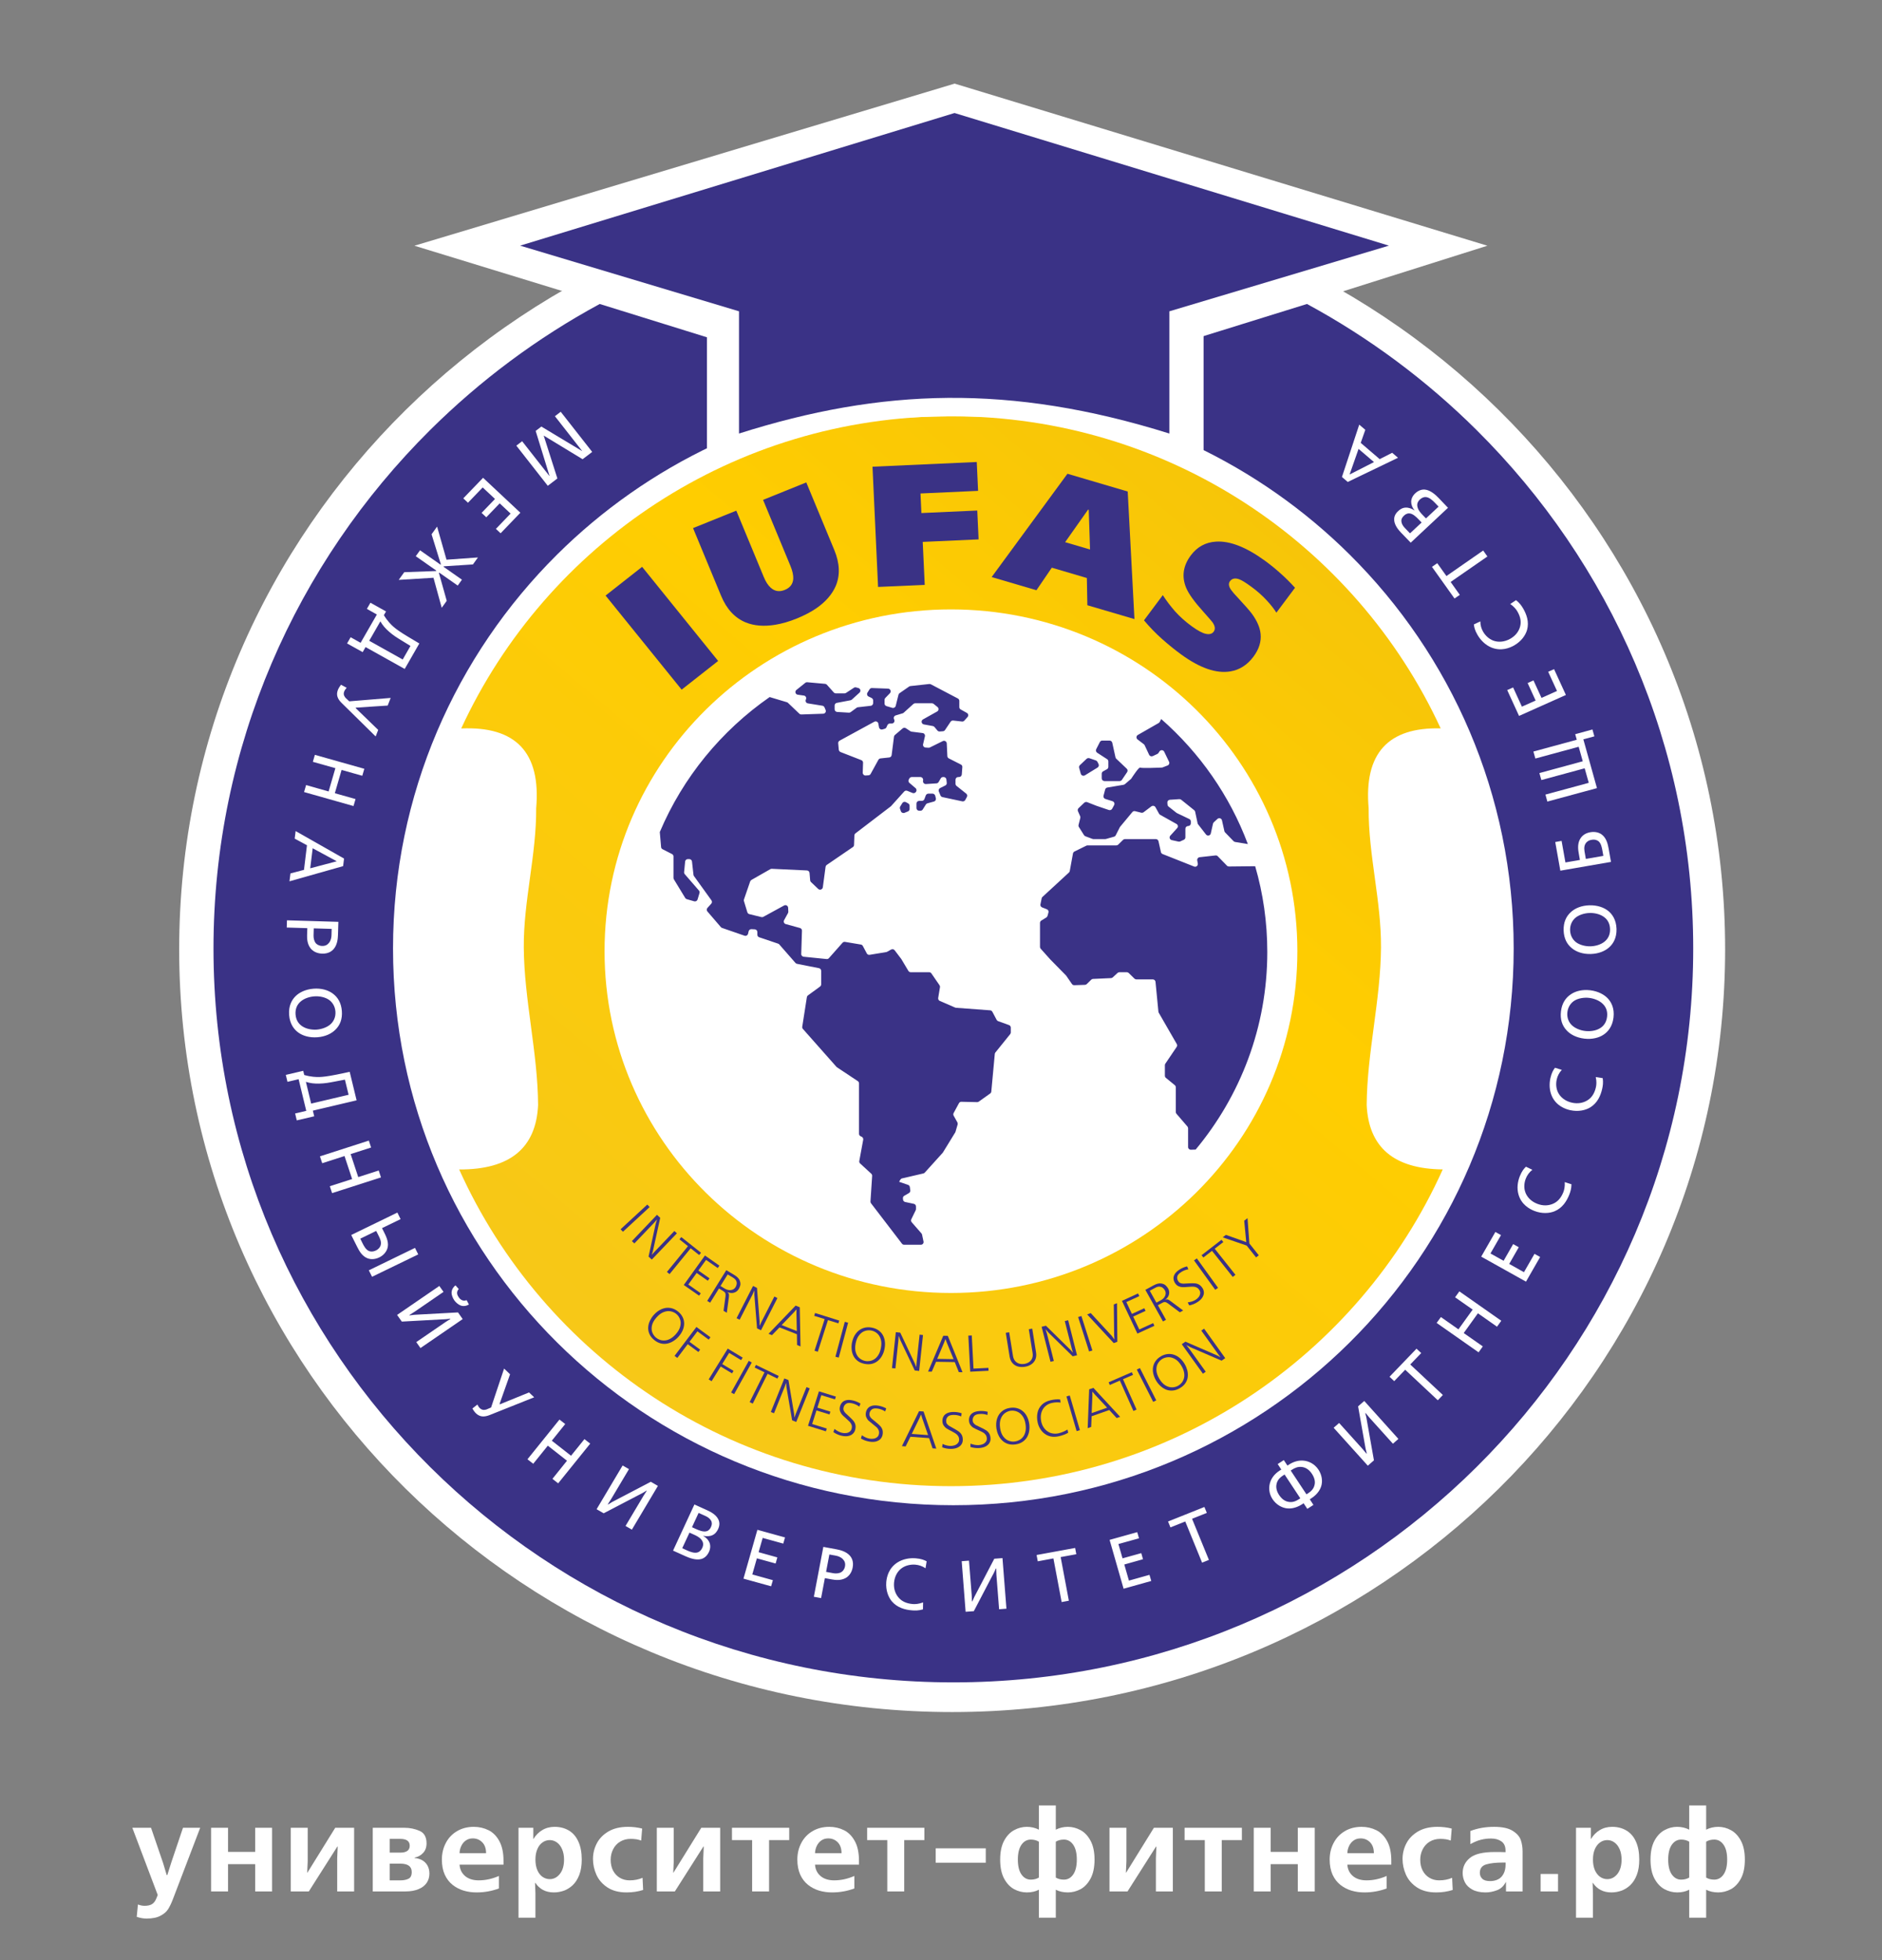 <?xml version="1.0" encoding="UTF-8"?> <svg xmlns="http://www.w3.org/2000/svg" viewBox="0 0 48 50" fill="none"><rect x="0" y="0" width="48" height="50" fill="#808080" stroke="none"/><path d="M24.285 43.672C35.172 43.672 43.999 34.961 43.999 24.217C43.999 13.472 35.172 4.762 24.285 4.762C13.397 4.762 4.57 13.472 4.57 24.217C4.57 34.961 13.397 43.672 24.285 43.672Z" fill="white"></path><path d="M11.763 18.582C13.15 18.521 13.8 19.188 13.675 20.619C13.683 21.804 13.351 22.982 13.359 24.166C13.368 25.505 13.716 26.849 13.724 28.187C13.673 29.282 13.011 29.838 11.711 29.831C13.855 34.592 18.664 37.91 24.254 37.91C29.844 37.91 34.654 34.592 36.797 29.83C35.545 29.817 34.907 29.261 34.857 28.187C34.866 26.849 35.214 25.505 35.222 24.166C35.23 22.982 34.899 21.804 34.907 20.619C34.784 19.214 35.408 18.546 36.744 18.58C34.574 13.881 29.798 10.617 24.254 10.617C18.709 10.617 13.933 13.882 11.763 18.582ZM15.419 24.264C15.419 19.448 19.375 15.545 24.254 15.545C29.133 15.545 33.089 19.448 33.089 24.264C33.089 29.078 29.133 32.982 24.254 32.982C19.375 32.982 15.419 29.078 15.419 24.264Z" fill="url(#paint0_linear_3620_696)"></path><mask id="mask0_3620_696" style="mask-type:luminance" maskUnits="userSpaceOnUse" x="0" y="0" width="192" height="190"><path d="M0 0H47.994V47.362H0V0Z" fill="white"></path></mask><g mask="url(#mask0_3620_696)"><path fill-rule="evenodd" clip-rule="evenodd" d="M17.177 21.847V22.394C17.177 22.407 17.182 22.419 17.187 22.43L17.477 22.907C17.486 22.922 17.501 22.933 17.518 22.937L17.705 22.991C17.741 23.002 17.78 22.981 17.791 22.945L17.84 22.782C17.848 22.76 17.843 22.735 17.827 22.717L17.464 22.298C17.452 22.284 17.446 22.265 17.448 22.247L17.474 21.977C17.477 21.941 17.507 21.915 17.543 21.915H17.58C17.615 21.915 17.646 21.941 17.649 21.976L17.687 22.315C17.689 22.327 17.692 22.338 17.7 22.348L18.145 22.966C18.164 22.991 18.162 23.027 18.141 23.051L18.043 23.16C18.02 23.186 18.02 23.224 18.042 23.25L18.386 23.65C18.394 23.659 18.404 23.666 18.416 23.67L18.988 23.868C19.027 23.882 19.069 23.859 19.079 23.819L19.094 23.755C19.102 23.722 19.132 23.7 19.166 23.702L19.25 23.706C19.287 23.708 19.316 23.738 19.316 23.775V23.844C19.316 23.874 19.336 23.9 19.364 23.909L19.845 24.071C19.857 24.075 19.867 24.082 19.875 24.091L20.289 24.564C20.299 24.575 20.313 24.583 20.328 24.586L20.888 24.697C20.921 24.703 20.944 24.732 20.944 24.764V25.11C20.944 25.131 20.934 25.151 20.916 25.165L20.607 25.391C20.592 25.401 20.582 25.418 20.579 25.436L20.461 26.191C20.458 26.211 20.464 26.231 20.477 26.246L21.333 27.213C21.338 27.218 21.342 27.222 21.347 27.225L21.878 27.578C21.897 27.591 21.909 27.613 21.909 27.636V28.922C21.909 28.948 21.924 28.971 21.948 28.983L21.979 28.998C22.006 29.012 22.021 29.042 22.016 29.072L21.916 29.616C21.911 29.639 21.92 29.662 21.937 29.678L22.222 29.94C22.237 29.954 22.245 29.974 22.244 29.995L22.201 30.648C22.2 30.665 22.205 30.681 22.215 30.694L23.004 31.724C23.017 31.742 23.038 31.752 23.06 31.752H23.486C23.53 31.752 23.563 31.712 23.554 31.669L23.517 31.494C23.515 31.483 23.509 31.472 23.502 31.463L23.253 31.178C23.235 31.157 23.231 31.128 23.242 31.103L23.355 30.871C23.359 30.862 23.362 30.852 23.362 30.841V30.775C23.362 30.742 23.339 30.715 23.307 30.708L23.086 30.661C23.057 30.655 23.034 30.63 23.032 30.6L23.029 30.568C23.026 30.541 23.04 30.516 23.064 30.502L23.183 30.433C23.207 30.419 23.22 30.392 23.217 30.364L23.205 30.279C23.201 30.254 23.184 30.232 23.159 30.224L22.932 30.146L22.964 30.091C22.974 30.075 22.989 30.063 23.008 30.059L23.55 29.933C23.564 29.93 23.576 29.922 23.586 29.912L24.044 29.405C24.047 29.402 24.049 29.398 24.051 29.395L24.366 28.881C24.369 28.875 24.371 28.869 24.372 28.863L24.425 28.681C24.428 28.664 24.426 28.645 24.418 28.63L24.322 28.458C24.311 28.437 24.311 28.413 24.322 28.392L24.458 28.141C24.47 28.118 24.495 28.104 24.521 28.105L24.92 28.114C24.935 28.115 24.95 28.11 24.962 28.102L25.255 27.893C25.271 27.881 25.282 27.863 25.283 27.843L25.372 26.885C25.373 26.872 25.378 26.859 25.386 26.849L25.765 26.379C25.775 26.366 25.78 26.352 25.78 26.336V26.213C25.78 26.184 25.762 26.158 25.734 26.148L25.457 26.048C25.441 26.042 25.427 26.03 25.419 26.015L25.31 25.809C25.299 25.788 25.277 25.774 25.253 25.772L24.382 25.707C24.375 25.706 24.366 25.704 24.359 25.701L23.969 25.532C23.941 25.52 23.924 25.489 23.928 25.458L23.974 25.182C23.977 25.165 23.973 25.147 23.963 25.133L23.755 24.83C23.742 24.811 23.72 24.8 23.697 24.8H23.228C23.203 24.8 23.181 24.787 23.168 24.766L22.992 24.471C22.991 24.468 22.99 24.466 22.988 24.464L22.818 24.24C22.797 24.212 22.758 24.205 22.727 24.222L22.629 24.277C22.622 24.281 22.614 24.284 22.606 24.286L22.18 24.356C22.15 24.361 22.12 24.346 22.107 24.319L22.006 24.13C21.997 24.111 21.978 24.098 21.956 24.094L21.552 24.026C21.529 24.022 21.504 24.031 21.488 24.049L21.142 24.44C21.128 24.457 21.106 24.466 21.083 24.464L20.498 24.405C20.461 24.401 20.433 24.37 20.435 24.334L20.454 23.741C20.456 23.709 20.434 23.681 20.403 23.672L20.041 23.572C19.998 23.561 19.977 23.512 19.998 23.473L20.098 23.291C20.104 23.28 20.107 23.267 20.106 23.255L20.101 23.155C20.099 23.104 20.043 23.073 19.998 23.098L19.469 23.387C19.453 23.395 19.435 23.398 19.418 23.393L19.111 23.318C19.087 23.312 19.069 23.294 19.061 23.271L18.974 22.985C18.97 22.971 18.97 22.957 18.975 22.943L19.133 22.484C19.14 22.468 19.151 22.455 19.165 22.446L19.647 22.171C19.659 22.165 19.673 22.161 19.686 22.162L20.581 22.204C20.616 22.206 20.644 22.233 20.647 22.267L20.663 22.456C20.664 22.473 20.672 22.489 20.684 22.5L20.868 22.675C20.909 22.714 20.978 22.69 20.986 22.634L21.056 22.111C21.059 22.092 21.07 22.074 21.086 22.063L21.753 21.607C21.771 21.595 21.782 21.575 21.782 21.553L21.791 21.31C21.792 21.29 21.802 21.27 21.818 21.258L22.718 20.57C22.721 20.568 22.724 20.565 22.727 20.562L23.062 20.19C23.082 20.168 23.113 20.161 23.14 20.173L23.273 20.227C23.298 20.238 23.329 20.232 23.349 20.213L23.356 20.206C23.384 20.177 23.382 20.131 23.352 20.105L23.194 19.97C23.17 19.95 23.163 19.916 23.177 19.888L23.192 19.859C23.204 19.836 23.228 19.821 23.254 19.821H23.474C23.514 19.821 23.546 19.854 23.544 19.894L23.541 19.927C23.539 19.968 23.574 20.002 23.615 20L23.883 19.983C23.906 19.982 23.927 19.969 23.939 19.949L23.994 19.855C24.005 19.834 24.029 19.821 24.054 19.821H24.068C24.103 19.821 24.133 19.847 24.137 19.882L24.147 19.968C24.15 19.997 24.136 20.024 24.109 20.037L23.978 20.102C23.946 20.118 23.931 20.156 23.945 20.19L23.987 20.292C23.996 20.313 24.015 20.328 24.037 20.333L24.543 20.441C24.573 20.447 24.605 20.433 24.619 20.406L24.66 20.33C24.676 20.301 24.669 20.265 24.643 20.244L24.397 20.048C24.38 20.035 24.37 20.015 24.37 19.994V19.89C24.37 19.851 24.401 19.821 24.44 19.821H24.46C24.496 19.821 24.527 19.793 24.53 19.757L24.544 19.568C24.547 19.54 24.532 19.514 24.507 19.502L24.2 19.346C24.178 19.334 24.163 19.312 24.162 19.288L24.147 18.963C24.144 18.913 24.091 18.882 24.046 18.904L23.716 19.067C23.705 19.072 23.693 19.075 23.68 19.074L23.606 19.069C23.564 19.066 23.533 19.026 23.543 18.985L23.59 18.782C23.599 18.742 23.571 18.703 23.53 18.699L23.251 18.664C23.24 18.663 23.23 18.659 23.221 18.653L23.104 18.576C23.078 18.559 23.044 18.561 23.02 18.582L22.825 18.748C22.811 18.759 22.803 18.775 22.801 18.792L22.741 19.262C22.737 19.294 22.712 19.318 22.68 19.322L22.456 19.346C22.434 19.349 22.414 19.362 22.403 19.382L22.206 19.741C22.195 19.762 22.173 19.776 22.15 19.777L22.078 19.782C22.037 19.784 22.003 19.751 22.004 19.711L22.012 19.456C22.013 19.427 21.995 19.401 21.968 19.39L21.437 19.183C21.413 19.173 21.396 19.15 21.393 19.125L21.378 18.959C21.376 18.932 21.39 18.906 21.414 18.893L22.3 18.41C22.342 18.388 22.394 18.412 22.402 18.459L22.419 18.552C22.426 18.592 22.467 18.618 22.506 18.607L22.564 18.59C22.584 18.585 22.6 18.571 22.608 18.553L22.634 18.496C22.646 18.471 22.671 18.456 22.698 18.456H22.744C22.794 18.456 22.828 18.404 22.808 18.359L22.801 18.343C22.784 18.305 22.804 18.262 22.845 18.249L23.021 18.196C23.032 18.193 23.041 18.188 23.048 18.181L23.296 17.957C23.309 17.946 23.326 17.939 23.343 17.939H23.768C23.784 17.939 23.799 17.945 23.812 17.955L23.912 18.036C23.949 18.067 23.944 18.125 23.902 18.149L23.541 18.351C23.484 18.382 23.499 18.467 23.563 18.479L23.79 18.52C23.807 18.523 23.822 18.531 23.832 18.543L23.909 18.635C23.924 18.652 23.946 18.661 23.968 18.659L24.049 18.653C24.07 18.652 24.09 18.64 24.102 18.623L24.245 18.41C24.259 18.389 24.285 18.377 24.311 18.38L24.535 18.405C24.558 18.408 24.58 18.399 24.595 18.382L24.677 18.29C24.707 18.257 24.698 18.206 24.659 18.185L24.502 18.097C24.48 18.085 24.467 18.062 24.467 18.037V17.877C24.467 17.852 24.452 17.829 24.429 17.817L23.742 17.456C23.729 17.45 23.715 17.447 23.701 17.448L23.217 17.501C23.206 17.503 23.195 17.507 23.185 17.514L22.942 17.683C22.928 17.693 22.918 17.707 22.915 17.724L22.845 18.006C22.835 18.045 22.795 18.067 22.757 18.056L22.61 18.012C22.58 18.003 22.56 17.976 22.56 17.946V17.852C22.56 17.835 22.567 17.817 22.579 17.805L22.697 17.683C22.738 17.64 22.71 17.569 22.65 17.566L22.24 17.551C22.215 17.55 22.191 17.562 22.178 17.583L22.124 17.669C22.103 17.703 22.115 17.748 22.152 17.767L22.231 17.805C22.254 17.817 22.269 17.841 22.269 17.867V17.935C22.269 17.97 22.243 18 22.208 18.004L21.882 18.041C21.869 18.042 21.857 18.046 21.848 18.054L21.697 18.165C21.684 18.175 21.668 18.18 21.651 18.179L21.353 18.161C21.315 18.159 21.287 18.129 21.287 18.092V17.996C21.287 17.963 21.311 17.935 21.344 17.929L21.692 17.863C21.705 17.86 21.717 17.854 21.726 17.846L21.922 17.668C21.962 17.631 21.946 17.565 21.893 17.551L21.835 17.535C21.816 17.529 21.795 17.533 21.778 17.544L21.578 17.675C21.566 17.683 21.553 17.687 21.539 17.687H21.319C21.299 17.687 21.279 17.678 21.266 17.664L21.09 17.467C21.078 17.453 21.062 17.445 21.044 17.444L20.589 17.403C20.571 17.401 20.552 17.406 20.539 17.418L20.313 17.599C20.265 17.637 20.286 17.712 20.346 17.721L20.503 17.743C20.549 17.749 20.575 17.798 20.555 17.84L20.553 17.845C20.534 17.887 20.559 17.935 20.605 17.942L20.975 18.002C20.999 18.006 21.02 18.022 21.029 18.044L21.057 18.111C21.076 18.156 21.044 18.205 20.994 18.206L20.439 18.225C20.42 18.226 20.401 18.219 20.388 18.206L20.096 17.928C20.088 17.92 20.078 17.915 20.067 17.912L19.63 17.781C18.395 18.64 17.417 19.831 16.828 21.224L16.861 21.607C16.862 21.631 16.877 21.651 16.898 21.662L17.14 21.786C17.163 21.798 17.177 21.822 17.177 21.847ZM28.018 19.489L27.99 19.433C27.982 19.417 27.968 19.404 27.951 19.398L27.785 19.341C27.76 19.333 27.733 19.339 27.714 19.356L27.543 19.517C27.524 19.535 27.517 19.561 27.523 19.585L27.565 19.737C27.578 19.782 27.63 19.802 27.67 19.778L27.994 19.579C28.023 19.56 28.035 19.521 28.018 19.489ZM28.232 19.622L28.136 19.675C28.113 19.687 28.099 19.71 28.099 19.735V19.855C28.099 19.893 28.131 19.924 28.169 19.924H28.556C28.579 19.924 28.601 19.912 28.614 19.893L28.747 19.696C28.765 19.669 28.762 19.632 28.738 19.609L28.47 19.354C28.459 19.344 28.452 19.332 28.45 19.318L28.368 18.946C28.36 18.914 28.331 18.891 28.299 18.891H28.113C28.087 18.891 28.063 18.906 28.051 18.93L27.958 19.112C27.943 19.143 27.953 19.181 27.983 19.201L28.236 19.365C28.256 19.377 28.268 19.399 28.268 19.422V19.562C28.268 19.587 28.254 19.61 28.232 19.622ZM29.013 18.862L29.173 18.984C29.182 18.991 29.189 19 29.194 19.01L29.308 19.253C29.324 19.288 29.366 19.303 29.401 19.287L29.517 19.233C29.529 19.227 29.539 19.218 29.546 19.208L29.572 19.168C29.602 19.122 29.671 19.127 29.693 19.176L29.817 19.433C29.834 19.469 29.817 19.512 29.779 19.526L29.651 19.576C29.643 19.578 29.637 19.58 29.628 19.58C29.552 19.583 29.113 19.601 29.082 19.58C29.05 19.559 28.887 19.809 28.855 19.858C28.851 19.864 28.847 19.869 28.842 19.873L28.69 20.003C28.68 20.011 28.668 20.017 28.656 20.019L28.242 20.089C28.216 20.093 28.194 20.113 28.187 20.139L28.145 20.297C28.136 20.332 28.156 20.369 28.192 20.38L28.375 20.438C28.416 20.451 28.436 20.498 28.416 20.536L28.366 20.629C28.35 20.659 28.314 20.673 28.281 20.662L27.966 20.555L27.729 20.462C27.703 20.452 27.674 20.458 27.654 20.476L27.509 20.614C27.488 20.634 27.482 20.664 27.492 20.691L27.549 20.82C27.555 20.834 27.556 20.85 27.553 20.864L27.508 21.043C27.504 21.061 27.506 21.08 27.517 21.096L27.648 21.304C27.657 21.317 27.669 21.326 27.683 21.332L27.861 21.399C27.869 21.402 27.877 21.404 27.886 21.404H28.188C28.195 21.404 28.201 21.403 28.208 21.401L28.413 21.343C28.431 21.338 28.447 21.325 28.456 21.308L28.561 21.101C28.563 21.096 28.566 21.092 28.57 21.088L28.88 20.715C28.896 20.694 28.924 20.685 28.951 20.692L29.107 20.731C29.128 20.736 29.149 20.731 29.167 20.719L29.366 20.569C29.4 20.544 29.449 20.554 29.47 20.591L29.561 20.756C29.567 20.767 29.576 20.776 29.587 20.783L30.006 21.018C30.045 21.039 30.054 21.091 30.024 21.123L29.895 21.266L29.849 21.316C29.813 21.355 29.833 21.418 29.885 21.43L30.058 21.468C30.074 21.471 30.089 21.469 30.103 21.463L30.192 21.422C30.217 21.411 30.233 21.387 30.233 21.36V21.14C30.233 21.102 30.265 21.071 30.302 21.071C30.341 21.071 30.372 21.04 30.372 21.002V20.954C30.372 20.927 30.357 20.903 30.333 20.892L30.019 20.742C30.014 20.74 30.01 20.737 30.006 20.734L29.803 20.574C29.788 20.562 29.779 20.544 29.777 20.525L29.773 20.475C29.77 20.437 29.799 20.404 29.837 20.401L30.077 20.385C30.095 20.384 30.113 20.389 30.126 20.4L30.457 20.666C30.47 20.676 30.479 20.69 30.482 20.705L30.544 20.998C30.546 21.009 30.55 21.018 30.556 21.026L30.758 21.286C30.794 21.333 30.869 21.317 30.881 21.26L30.937 21.012C30.941 20.998 30.947 20.986 30.957 20.976L31.05 20.89C31.09 20.854 31.154 20.873 31.166 20.925L31.228 21.202C31.231 21.214 31.237 21.225 31.246 21.234L31.461 21.456C31.471 21.467 31.485 21.474 31.5 21.477L31.826 21.531C31.363 20.294 30.597 19.201 29.616 18.341L29.579 18.414C29.573 18.426 29.564 18.436 29.552 18.443L29.02 18.748C28.977 18.773 28.974 18.832 29.013 18.862ZM32.013 22.096L31.344 22.103C31.324 22.103 31.306 22.096 31.293 22.082L31.058 21.841C31.044 21.826 31.022 21.818 31.001 21.821L30.597 21.866C30.556 21.87 30.529 21.907 30.535 21.946L30.55 22.029C30.558 22.082 30.506 22.124 30.455 22.104L29.651 21.785C29.63 21.776 29.613 21.758 29.609 21.735L29.547 21.458C29.54 21.427 29.512 21.404 29.479 21.404H28.692C28.674 21.404 28.656 21.411 28.643 21.424L28.521 21.544C28.509 21.557 28.49 21.565 28.472 21.565H27.738C27.727 21.565 27.716 21.567 27.707 21.572L27.404 21.721C27.384 21.731 27.371 21.749 27.366 21.77L27.284 22.219C27.281 22.234 27.273 22.247 27.263 22.257L26.587 22.88C26.576 22.89 26.569 22.903 26.567 22.917L26.536 23.069C26.529 23.101 26.547 23.134 26.578 23.146L26.699 23.194C26.733 23.207 26.75 23.242 26.741 23.275L26.717 23.362C26.713 23.379 26.702 23.394 26.687 23.403L26.557 23.483C26.537 23.496 26.525 23.518 26.525 23.542V24.154C26.525 24.171 26.531 24.187 26.542 24.2L26.791 24.478L27.182 24.876C27.186 24.878 27.189 24.882 27.191 24.885L27.34 25.101C27.353 25.12 27.376 25.132 27.4 25.131L27.671 25.122C27.689 25.121 27.705 25.114 27.718 25.102L27.831 24.991C27.843 24.979 27.859 24.971 27.877 24.971L28.335 24.95C28.352 24.949 28.368 24.943 28.38 24.932L28.503 24.818C28.517 24.806 28.534 24.8 28.551 24.8H28.739C28.757 24.8 28.775 24.807 28.788 24.82L28.934 24.963C28.947 24.976 28.964 24.983 28.983 24.983H29.402C29.438 24.983 29.468 25.01 29.471 25.046L29.545 25.806C29.546 25.816 29.549 25.825 29.554 25.834L30.014 26.633C30.026 26.655 30.026 26.683 30.011 26.705L29.721 27.134C29.713 27.145 29.71 27.159 29.71 27.172V27.441C29.71 27.461 29.719 27.48 29.735 27.494L29.963 27.681C29.98 27.695 29.988 27.714 29.988 27.735V28.365C29.988 28.382 29.994 28.398 30.005 28.41L30.287 28.738C30.297 28.751 30.302 28.767 30.302 28.783V29.26C30.302 29.299 30.335 29.33 30.375 29.328C30.407 29.328 30.449 29.326 30.495 29.324C31.637 27.952 32.322 26.197 32.322 24.283C32.322 23.525 32.215 22.791 32.013 22.096ZM23.612 20.29L23.577 20.384C23.567 20.411 23.54 20.429 23.511 20.429H23.444C23.405 20.429 23.374 20.46 23.374 20.498V20.612C23.374 20.65 23.405 20.681 23.444 20.681H23.475C23.499 20.681 23.521 20.669 23.534 20.649L23.615 20.52C23.624 20.506 23.639 20.495 23.656 20.491L23.82 20.446C23.856 20.437 23.878 20.4 23.869 20.363L23.852 20.297C23.844 20.267 23.817 20.245 23.784 20.245H23.678C23.649 20.245 23.623 20.263 23.612 20.29ZM22.955 20.632L22.977 20.693C22.99 20.731 23.032 20.749 23.07 20.734L23.156 20.699C23.183 20.688 23.199 20.663 23.199 20.635V20.555C23.199 20.53 23.186 20.507 23.165 20.495L23.108 20.463C23.075 20.444 23.032 20.454 23.013 20.487L22.96 20.573C22.95 20.59 22.948 20.612 22.955 20.632Z" fill="#3A3286"></path><path fill-rule="evenodd" clip-rule="evenodd" d="M18.192 11.357C16.705 12.057 15.359 13.004 14.21 14.145C11.624 16.712 10.024 20.265 10.024 24.195C10.024 28.126 11.624 31.679 14.21 34.246C16.792 36.81 20.365 38.396 24.315 38.396C28.265 38.396 31.838 36.81 34.421 34.246C37.007 31.679 38.606 28.126 38.606 24.195C38.606 20.265 37.007 16.712 34.421 14.145C33.272 13.004 31.926 12.057 30.439 11.357L30.387 8.67L33.334 7.754C34.928 8.617 36.384 9.703 37.658 10.968C41.073 14.358 43.185 19.035 43.185 24.195C43.185 29.356 41.073 34.033 37.658 37.423C34.24 40.816 29.523 42.915 24.315 42.915C19.108 42.915 14.39 40.816 10.972 37.423C7.558 34.033 5.445 29.356 5.445 24.195C5.445 19.035 7.558 14.358 10.972 10.968C12.247 9.703 13.702 8.617 15.296 7.754L18.243 8.67L18.192 11.357Z" fill="#3A3286"></path><path fill-rule="evenodd" clip-rule="evenodd" d="M18.031 8.555L10.57 6.268L24.348 2.133L37.935 6.268L30.697 8.555V11.531C26.634 10.258 21.663 10.378 18.031 11.531V8.555Z" fill="white"></path><path fill-rule="evenodd" clip-rule="evenodd" d="M18.848 7.941L13.266 6.266L24.345 2.883L35.424 6.266L29.825 7.941V11.059C25.762 9.787 22.48 9.906 18.848 11.059V7.941Z" fill="#3A3286"></path><path d="M14.301 10.504L14.153 10.617L14.847 11.503L14.845 11.505L13.807 10.881L13.662 10.992L14.015 12.139L14.012 12.141L13.317 11.255L13.169 11.368L13.971 12.392L14.216 12.205L13.867 11.111L14.859 11.714L15.104 11.528L14.301 10.504ZM12.321 12.188L11.816 12.712L11.936 12.824L12.311 12.434L12.625 12.728L12.283 13.083L12.403 13.195L12.745 12.84L13.023 13.101L12.648 13.491L12.768 13.603L13.272 13.079L12.321 12.188ZM11.674 14.937L11.782 14.787L11.311 14.457L11.319 14.446L12.062 14.398L12.19 14.22L11.388 14.277L11.148 13.433L11.007 13.629L11.244 14.394L11.236 14.404L10.713 14.037L10.604 14.188L11.128 14.555L11.12 14.566L10.31 14.596L10.169 14.792L11.056 14.738L11.266 15.504L11.394 15.326L11.195 14.618L11.203 14.607L11.674 14.937ZM9.846 15.597L9.448 15.375L9.357 15.532L9.612 15.675L9.197 16.397L8.943 16.255L8.852 16.413L9.25 16.635L9.324 16.506L10.322 17.064L10.695 16.414L10.408 16.243C10.199 16.118 10.098 16.042 10.037 15.989C9.982 15.941 9.881 15.844 9.791 15.692L9.846 15.597ZM10.271 16.823L9.417 16.345L9.701 15.85C9.76 15.953 9.827 16.028 9.918 16.109C10.031 16.209 10.124 16.265 10.233 16.332L10.469 16.477L10.271 16.823ZM9.964 17.803L8.908 17.89L8.824 17.812C8.804 17.795 8.777 17.751 8.772 17.729C8.768 17.714 8.762 17.682 8.779 17.639C8.792 17.606 8.818 17.569 8.842 17.544L8.697 17.467C8.67 17.501 8.636 17.553 8.617 17.601C8.589 17.672 8.594 17.732 8.607 17.772C8.622 17.825 8.662 17.882 8.712 17.93L9.581 18.786L9.646 18.619L9.072 18.063L9.076 18.051L9.888 17.998L9.964 17.803ZM8.031 19.255L7.979 19.433L8.554 19.595L8.381 20.189L7.807 20.026L7.755 20.204L9.016 20.561L9.068 20.383L8.54 20.234L8.712 19.64L9.24 19.789L9.292 19.611L8.031 19.255ZM7.54 21.199L7.516 21.392L7.829 21.561L7.753 22.189L7.408 22.28L7.383 22.481L8.751 22.094L8.775 21.901L7.54 21.199ZM7.912 22.149L7.975 21.638L8.589 21.97L7.912 22.149ZM8.459 23.695L8.455 23.852C8.453 23.909 8.443 23.985 8.392 24.05C8.349 24.104 8.294 24.132 8.216 24.13C8.135 24.127 8.084 24.092 8.056 24.062C8.015 24.014 7.995 23.934 7.997 23.864L8.002 23.681L8.459 23.695ZM7.319 23.476L7.313 23.66L7.838 23.676L7.832 23.857C7.83 23.939 7.832 24.116 7.959 24.231C8.012 24.279 8.099 24.322 8.217 24.326C8.372 24.33 8.462 24.266 8.513 24.205C8.601 24.1 8.617 23.951 8.62 23.853L8.63 23.515L7.319 23.476ZM8.719 25.789C8.703 25.583 8.617 25.439 8.486 25.343C8.368 25.256 8.199 25.205 7.999 25.22C7.796 25.235 7.634 25.314 7.535 25.414C7.446 25.503 7.356 25.654 7.374 25.89C7.392 26.126 7.504 26.262 7.605 26.336C7.719 26.421 7.89 26.474 8.094 26.459C8.294 26.444 8.453 26.369 8.556 26.265C8.672 26.151 8.735 25.996 8.719 25.789ZM8.555 25.802C8.566 25.953 8.502 26.063 8.429 26.128C8.348 26.201 8.213 26.253 8.079 26.264C7.969 26.272 7.821 26.253 7.712 26.181C7.625 26.125 7.55 26.032 7.538 25.878C7.527 25.723 7.586 25.62 7.664 25.551C7.76 25.464 7.904 25.424 8.014 25.416C8.148 25.405 8.29 25.438 8.381 25.498C8.462 25.551 8.543 25.651 8.555 25.802ZM7.734 27.315L7.289 27.419L7.332 27.596L7.616 27.529L7.811 28.336L7.527 28.403L7.569 28.579L8.014 28.475L7.979 28.331L9.095 28.068L8.919 27.341L8.591 27.41C8.352 27.458 8.226 27.471 8.144 27.473C8.071 27.475 7.93 27.472 7.759 27.421L7.734 27.315ZM8.891 27.926L7.936 28.151L7.802 27.597C7.916 27.633 8.017 27.643 8.14 27.641C8.292 27.637 8.398 27.616 8.525 27.592L8.797 27.54L8.891 27.926ZM8.16 29.497L8.218 29.672L8.787 29.489L8.981 30.076L8.412 30.259L8.47 30.435L9.717 30.034L9.659 29.858L9.137 30.026L8.943 29.439L9.465 29.271L9.407 29.095L8.16 29.497ZM8.958 31.503L9.107 31.801C9.165 31.919 9.24 32.044 9.37 32.096C9.438 32.123 9.547 32.136 9.675 32.074C9.799 32.013 9.872 31.908 9.89 31.806C9.916 31.666 9.838 31.518 9.788 31.417L9.743 31.328L10.217 31.098L10.135 30.931L8.958 31.503ZM9.595 31.399L9.654 31.517C9.684 31.577 9.736 31.673 9.708 31.767C9.696 31.806 9.666 31.859 9.589 31.897C9.503 31.939 9.439 31.924 9.408 31.911C9.327 31.875 9.278 31.776 9.245 31.711L9.189 31.597L9.595 31.399ZM9.407 32.404L9.489 32.569L10.667 31.998L10.584 31.832L9.407 32.404ZM11.901 33.165C11.863 33.182 11.828 33.178 11.804 33.173C11.753 33.16 11.723 33.123 11.7 33.091C11.679 33.06 11.652 33.016 11.658 32.967C11.659 32.961 11.664 32.92 11.7 32.881L11.617 32.788C11.547 32.842 11.518 32.914 11.517 32.974C11.516 33.031 11.546 33.111 11.586 33.169C11.627 33.227 11.693 33.281 11.748 33.301C11.773 33.311 11.861 33.336 11.96 33.275L11.901 33.165ZM10.128 33.542L10.248 33.712L11.246 33.657C11.321 33.653 11.37 33.655 11.482 33.637L11.488 33.644L11.351 33.732L10.617 34.235L10.724 34.387L11.801 33.648L11.681 33.478L10.683 33.532C10.595 33.537 10.546 33.538 10.446 33.553L10.441 33.545L10.578 33.458L11.312 32.954L11.205 32.803L10.128 33.542ZM12.857 34.91L12.525 35.903L12.419 35.949C12.396 35.96 12.344 35.968 12.322 35.964C12.306 35.961 12.274 35.954 12.24 35.922C12.214 35.898 12.19 35.859 12.176 35.828L12.048 35.929C12.069 35.967 12.104 36.019 12.141 36.054C12.197 36.107 12.254 36.126 12.297 36.13C12.352 36.137 12.421 36.123 12.486 36.097L13.624 35.643L13.493 35.519L12.75 35.822L12.741 35.813L13.009 35.056L12.857 34.91ZM13.453 37.224L13.6 37.339L13.972 36.877L14.461 37.261L14.09 37.723L14.236 37.838L15.053 36.825L14.906 36.71L14.564 37.134L14.074 36.75L14.416 36.325L14.269 36.211L13.453 37.224ZM15.216 38.498L15.397 38.602L16.28 38.141C16.346 38.106 16.392 38.088 16.486 38.025L16.494 38.029L16.407 38.165L15.954 38.925L16.116 39.019L16.78 37.903L16.599 37.798L15.716 38.26C15.638 38.3 15.594 38.322 15.51 38.377L15.502 38.372L15.589 38.236L16.042 37.475L15.88 37.382L15.216 38.498ZM17.166 39.554L17.483 39.697C17.579 39.74 17.749 39.807 17.887 39.768C17.951 39.75 18.03 39.7 18.082 39.587C18.122 39.502 18.122 39.416 18.095 39.349C18.07 39.285 18.013 39.221 17.937 39.181L17.938 39.177C18.009 39.193 18.102 39.192 18.171 39.16C18.249 39.124 18.29 39.057 18.314 39.007C18.357 38.914 18.36 38.831 18.316 38.748C18.258 38.638 18.136 38.569 18.033 38.523L17.711 38.377L17.166 39.554ZM17.585 39.095L17.696 39.145C17.766 39.176 17.839 39.213 17.886 39.272C17.944 39.342 17.945 39.412 17.91 39.487C17.88 39.551 17.839 39.581 17.804 39.596C17.716 39.63 17.601 39.584 17.528 39.551L17.4 39.493L17.585 39.095ZM17.818 38.592L17.997 38.673C18.051 38.697 18.107 38.737 18.135 38.788C18.165 38.842 18.159 38.896 18.133 38.953C18.119 38.982 18.09 39.036 18.029 39.057C17.94 39.088 17.817 39.033 17.742 38.999L17.649 38.957L17.818 38.592ZM18.962 40.269L19.667 40.464L19.712 40.308L19.187 40.162L19.304 39.751L19.782 39.883L19.826 39.727L19.348 39.594L19.452 39.23L19.977 39.375L20.022 39.218L19.317 39.023L18.962 40.269ZM21.153 39.653L21.309 39.681C21.367 39.692 21.441 39.713 21.498 39.773C21.546 39.823 21.565 39.881 21.551 39.958C21.536 40.036 21.493 40.081 21.458 40.102C21.404 40.136 21.321 40.143 21.251 40.13L21.069 40.096L21.153 39.653ZM20.757 40.731L20.942 40.765L21.038 40.256L21.219 40.289C21.3 40.304 21.478 40.33 21.613 40.223C21.669 40.179 21.725 40.101 21.747 39.986C21.776 39.836 21.726 39.738 21.672 39.679C21.581 39.578 21.434 39.539 21.336 39.521L20.999 39.459L20.757 40.731ZM23.634 39.827C23.577 39.795 23.496 39.761 23.354 39.75C23.201 39.738 23.03 39.766 22.888 39.857C22.666 40 22.615 40.224 22.604 40.358C22.588 40.569 22.657 40.741 22.746 40.848C22.887 41.014 23.09 41.065 23.264 41.078C23.34 41.084 23.429 41.085 23.54 41.053L23.543 40.875C23.436 40.915 23.346 40.922 23.282 40.917C23.105 40.903 22.98 40.838 22.899 40.728C22.839 40.649 22.79 40.532 22.802 40.376C22.816 40.197 22.903 40.064 23.014 39.991C23.108 39.93 23.226 39.904 23.342 39.912C23.435 39.919 23.527 39.95 23.605 40.005L23.634 39.827ZM24.628 41.114L24.837 41.099L25.295 40.222C25.33 40.156 25.357 40.115 25.397 40.01L25.407 40.01L25.413 40.17L25.482 41.05L25.669 41.035L25.568 39.745L25.359 39.761L24.901 40.638C24.86 40.715 24.837 40.757 24.799 40.849L24.79 40.85L24.783 40.689L24.714 39.81L24.528 39.824L24.628 41.114ZM27.077 40.866L27.261 40.832L27.052 39.719L27.451 39.646L27.421 39.486L26.438 39.666L26.468 39.827L26.867 39.753L27.077 40.866ZM28.657 40.526L29.363 40.328L29.317 40.172L28.793 40.319L28.675 39.908L29.152 39.774L29.108 39.618L28.63 39.751L28.525 39.386L29.05 39.24L29.005 39.083L28.3 39.28L28.657 40.526ZM30.659 39.861L30.833 39.791L30.403 38.742L30.78 38.592L30.718 38.441L29.791 38.811L29.852 38.962L30.23 38.811L30.659 39.861ZM32.743 37.245L32.587 37.346L32.679 37.486L32.638 37.512C32.498 37.602 32.43 37.712 32.4 37.798C32.354 37.925 32.356 38.091 32.457 38.243C32.546 38.377 32.688 38.463 32.83 38.477C32.889 38.483 33.033 38.485 33.208 38.373L33.248 38.346L33.343 38.489L33.499 38.388L33.406 38.245L33.446 38.219C33.62 38.107 33.676 37.975 33.695 37.919C33.739 37.785 33.716 37.623 33.627 37.489C33.527 37.337 33.373 37.267 33.237 37.258C33.145 37.251 33.016 37.269 32.877 37.358L32.836 37.385L32.743 37.245ZM32.919 37.511L32.964 37.483C33.015 37.45 33.105 37.403 33.216 37.422C33.284 37.433 33.379 37.471 33.461 37.596C33.536 37.71 33.544 37.803 33.529 37.871C33.507 37.986 33.426 38.05 33.365 38.09L33.321 38.118L32.919 37.511ZM32.763 37.613L33.164 38.22L33.12 38.248C33.059 38.287 32.967 38.334 32.852 38.308C32.782 38.294 32.699 38.25 32.623 38.136C32.541 38.012 32.544 37.91 32.56 37.845C32.587 37.737 32.667 37.675 32.719 37.641L32.763 37.613ZM34.886 37.388L35.042 37.251L34.87 36.279C34.857 36.206 34.853 36.158 34.821 36.05L34.828 36.044L34.932 36.168L35.526 36.827L35.666 36.705L34.795 35.736L34.638 35.874L34.81 36.846C34.825 36.932 34.833 36.979 34.859 37.075L34.852 37.081L34.748 36.957L34.154 36.298L34.014 36.42L34.886 37.388ZM36.671 35.719L36.8 35.584L35.968 34.806L36.248 34.515L36.128 34.403L35.44 35.119L35.559 35.231L35.839 34.94L36.671 35.719ZM37.711 34.496L37.819 34.345L37.332 34.004L37.694 33.5L38.181 33.842L38.29 33.691L37.221 32.941L37.112 33.092L37.56 33.406L37.197 33.91L36.75 33.596L36.641 33.746L37.711 34.496ZM38.92 32.693L39.281 32.064L39.137 31.984L38.868 32.452L38.492 32.241L38.736 31.815L38.593 31.735L38.349 32.161L38.014 31.974L38.283 31.506L38.139 31.426L37.778 32.055L38.92 32.693ZM38.919 29.761C38.871 29.806 38.815 29.872 38.763 30.002C38.706 30.143 38.683 30.313 38.73 30.474C38.803 30.725 39.005 30.839 39.133 30.889C39.331 30.966 39.519 30.951 39.648 30.898C39.851 30.814 39.959 30.637 40.023 30.477C40.051 30.407 40.078 30.323 40.08 30.209L39.908 30.154C39.916 30.266 39.895 30.354 39.872 30.413C39.807 30.576 39.707 30.674 39.577 30.719C39.483 30.752 39.355 30.765 39.207 30.707C39.038 30.642 38.935 30.52 38.897 30.394C38.864 30.288 38.874 30.169 38.916 30.062C38.95 29.976 39.007 29.898 39.083 29.84L38.919 29.761ZM39.66 27.237C39.619 27.289 39.574 27.363 39.543 27.5C39.51 27.648 39.514 27.819 39.585 27.971C39.697 28.207 39.914 28.289 40.048 28.319C40.257 28.364 40.439 28.321 40.559 28.248C40.746 28.134 40.825 27.943 40.863 27.776C40.88 27.701 40.893 27.615 40.877 27.502L40.699 27.474C40.724 27.584 40.717 27.673 40.703 27.735C40.664 27.906 40.582 28.019 40.46 28.083C40.373 28.13 40.248 28.162 40.093 28.128C39.916 28.089 39.795 27.985 39.737 27.866C39.688 27.766 39.679 27.647 39.704 27.535C39.724 27.445 39.768 27.36 39.834 27.291L39.66 27.237ZM39.812 25.797C39.787 26.003 39.843 26.16 39.953 26.28C40.051 26.389 40.208 26.47 40.407 26.494C40.609 26.518 40.783 26.472 40.9 26.392C41.005 26.323 41.123 26.192 41.152 25.957C41.18 25.722 41.097 25.567 41.012 25.474C40.917 25.37 40.76 25.285 40.557 25.26C40.358 25.237 40.187 25.28 40.066 25.362C39.93 25.452 39.837 25.592 39.812 25.797ZM39.976 25.817C39.995 25.666 40.08 25.57 40.163 25.521C40.257 25.465 40.4 25.439 40.533 25.455C40.643 25.468 40.785 25.515 40.877 25.606C40.952 25.678 41.007 25.783 40.988 25.938C40.969 26.091 40.891 26.181 40.801 26.233C40.689 26.3 40.54 26.312 40.43 26.299C40.297 26.284 40.164 26.225 40.087 26.149C40.017 26.081 39.958 25.968 39.976 25.817ZM39.88 23.734C39.887 23.941 39.966 24.088 40.093 24.19C40.207 24.283 40.373 24.341 40.574 24.335C40.778 24.329 40.943 24.257 41.046 24.161C41.139 24.077 41.236 23.93 41.229 23.694C41.221 23.457 41.116 23.316 41.018 23.237C40.908 23.148 40.739 23.087 40.535 23.093C40.335 23.099 40.172 23.167 40.065 23.266C39.944 23.375 39.874 23.527 39.88 23.734ZM40.045 23.729C40.041 23.577 40.11 23.47 40.185 23.408C40.269 23.339 40.407 23.293 40.541 23.289C40.652 23.285 40.799 23.311 40.904 23.387C40.989 23.447 41.059 23.543 41.064 23.698C41.069 23.854 41.004 23.954 40.924 24.019C40.823 24.102 40.678 24.136 40.568 24.139C40.433 24.143 40.293 24.104 40.205 24.041C40.126 23.984 40.05 23.881 40.045 23.729ZM41.088 21.986L41.028 21.647C41.005 21.518 40.968 21.378 40.858 21.292C40.8 21.246 40.702 21.205 40.559 21.229C40.397 21.258 40.324 21.351 40.288 21.425C40.231 21.544 40.25 21.683 40.266 21.77L40.295 21.936L39.926 22L39.828 21.45L39.666 21.479L39.796 22.21L41.088 21.986ZM40.447 21.91L40.422 21.769C40.41 21.704 40.387 21.597 40.441 21.515C40.464 21.481 40.507 21.437 40.592 21.423C40.686 21.406 40.743 21.438 40.77 21.459C40.837 21.515 40.856 21.625 40.869 21.696L40.893 21.832L40.447 21.91ZM39.465 20.447L40.73 20.104L40.383 18.859L40.664 18.783L40.615 18.608L40.175 18.728L40.215 18.87L39.109 19.171L39.159 19.349L40.264 19.049L40.368 19.419L39.262 19.72L39.312 19.898L40.417 19.598L40.521 19.969L39.416 20.269L39.465 20.447ZM39.938 17.728L39.636 17.069L39.486 17.136L39.711 17.626L39.316 17.803L39.111 17.356L38.962 17.423L39.166 17.87L38.816 18.026L38.592 17.536L38.441 17.603L38.743 18.262L39.938 17.728ZM37.591 15.928C37.597 15.993 37.614 16.078 37.686 16.199C37.763 16.33 37.883 16.454 38.04 16.518C38.285 16.617 38.501 16.531 38.62 16.463C38.804 16.357 38.908 16.204 38.947 16.07C39.006 15.861 38.933 15.668 38.846 15.519C38.807 15.453 38.758 15.381 38.667 15.309L38.518 15.407C38.611 15.471 38.668 15.541 38.7 15.596C38.789 15.748 38.806 15.886 38.76 16.015C38.728 16.108 38.659 16.214 38.521 16.293C38.364 16.383 38.204 16.387 38.08 16.339C37.976 16.298 37.887 16.216 37.828 16.117C37.781 16.037 37.755 15.945 37.756 15.851L37.591 15.928ZM37.936 14.195L37.828 14.043L36.891 14.694L36.657 14.366L36.522 14.46L37.097 15.267L37.232 15.174L36.998 14.845L37.936 14.195ZM36.931 12.953L36.692 12.703C36.62 12.628 36.486 12.503 36.344 12.489C36.278 12.482 36.186 12.499 36.095 12.584C36.025 12.649 35.993 12.728 35.992 12.8C35.992 12.869 36.02 12.95 36.075 13.015L36.072 13.018C36.013 12.977 35.926 12.944 35.85 12.948C35.764 12.952 35.7 12.999 35.66 13.037C35.585 13.107 35.55 13.184 35.559 13.277C35.572 13.4 35.659 13.51 35.736 13.59L35.98 13.843L36.931 12.953ZM36.369 13.224L36.285 13.137C36.232 13.082 36.178 13.021 36.157 12.949C36.13 12.862 36.155 12.798 36.216 12.74C36.268 12.692 36.317 12.679 36.356 12.679C36.45 12.68 36.539 12.765 36.594 12.822L36.691 12.923L36.369 13.224ZM35.962 13.605L35.827 13.464C35.786 13.421 35.749 13.364 35.743 13.306C35.735 13.245 35.761 13.197 35.808 13.154C35.831 13.132 35.878 13.093 35.943 13.096C36.037 13.099 36.13 13.196 36.187 13.255L36.258 13.329L35.962 13.605ZM35.656 11.677L35.507 11.55L35.189 11.712L34.705 11.297L34.822 10.964L34.667 10.832L34.226 12.167L34.374 12.294L35.656 11.677ZM34.65 11.451L35.043 11.787L34.421 12.104L34.65 11.451Z" fill="white"></path></g><path d="M18.316 16.86L17.385 17.592L15.445 15.192L16.377 14.459L18.316 16.86Z" fill="#3A3285"></path><path d="M21.279 14.031C21.419 14.37 21.431 14.676 21.314 14.951C21.222 15.161 21.06 15.349 20.826 15.512C20.685 15.61 20.515 15.699 20.318 15.779C20.126 15.857 19.944 15.909 19.773 15.937C19.485 15.984 19.236 15.964 19.024 15.879C18.743 15.765 18.532 15.538 18.391 15.197L17.676 13.471L18.779 13.026L19.477 14.711C19.528 14.836 19.587 14.929 19.655 14.99C19.758 15.084 19.878 15.104 20.015 15.048C20.152 14.993 20.224 14.897 20.232 14.762C20.236 14.671 20.212 14.563 20.16 14.436L19.462 12.751L20.564 12.306L21.279 14.031Z" fill="#3A3285"></path><path d="M24.946 12.521L23.477 12.588L23.5 13.087L24.925 13.023L24.959 13.759L23.534 13.823L23.585 14.919L22.395 14.972L22.253 11.905L24.912 11.785L24.946 12.521Z" fill="#3A3285"></path><path d="M28.934 15.792L27.733 15.439L27.72 14.744L26.826 14.481L26.434 15.056L25.292 14.72L27.225 12.085L28.762 12.538L28.934 15.792ZM27.801 14.017L27.768 13.005L27.751 13L27.166 13.83L27.801 14.017Z" fill="#3A3285"></path><path d="M31.967 16.754C31.81 16.963 31.614 17.088 31.379 17.127C31.021 17.186 30.603 17.042 30.124 16.693C29.969 16.58 29.809 16.451 29.645 16.306C29.481 16.161 29.325 16 29.177 15.824L29.657 15.181C29.744 15.317 29.848 15.454 29.968 15.593C30.091 15.73 30.233 15.857 30.395 15.975C30.55 16.088 30.672 16.152 30.759 16.169C30.848 16.187 30.913 16.169 30.954 16.114C31.001 16.051 30.992 15.972 30.927 15.877C30.905 15.847 30.829 15.759 30.699 15.613C30.465 15.355 30.316 15.148 30.252 14.993C30.134 14.707 30.174 14.431 30.373 14.165C30.535 13.949 30.749 13.832 31.015 13.816C31.37 13.794 31.786 13.957 32.263 14.304C32.404 14.407 32.534 14.513 32.655 14.622C32.777 14.729 32.902 14.853 33.029 14.993L32.554 15.628C32.488 15.525 32.409 15.424 32.317 15.325C32.198 15.194 32.06 15.072 31.905 14.96C31.774 14.864 31.677 14.804 31.614 14.78C31.506 14.738 31.425 14.753 31.37 14.826C31.325 14.887 31.337 14.966 31.41 15.062C31.444 15.109 31.492 15.163 31.552 15.226C31.75 15.439 31.877 15.584 31.933 15.661C32.062 15.839 32.135 16.008 32.151 16.168C32.172 16.366 32.111 16.561 31.967 16.754Z" fill="#3A3285"></path><path d="M16.509 30.727L16.569 30.79L15.888 31.42L15.828 31.357L16.509 30.727Z" fill="#3A3285"></path><path d="M16.756 30.988L16.839 31.065L16.652 31.915L16.624 32.004L16.626 32.006L16.698 31.926L17.2 31.401L17.264 31.46L16.624 32.13L16.541 32.054L16.723 31.219L16.755 31.114L16.752 31.111L16.682 31.192L16.18 31.718L16.116 31.659L16.756 30.988Z" fill="#3A3285"></path><path d="M17.376 31.556L17.88 31.956L17.832 32.014L17.615 31.842L17.077 32.501L17.009 32.446L17.547 31.788L17.329 31.614L17.376 31.556Z" fill="#3A3285"></path><path d="M17.98 32.026L18.349 32.285L18.305 32.346L18.008 32.138L17.812 32.409L18.096 32.608L18.052 32.669L17.768 32.471L17.555 32.767L17.873 32.99L17.83 33.051L17.439 32.778L17.98 32.026Z" fill="#3A3285"></path><path d="M18.524 32.4L18.729 32.523C18.801 32.567 18.847 32.614 18.866 32.663C18.885 32.712 18.89 32.755 18.88 32.79C18.87 32.825 18.857 32.856 18.841 32.881C18.82 32.915 18.793 32.941 18.761 32.958C18.728 32.975 18.694 32.983 18.658 32.983C18.623 32.983 18.589 32.976 18.556 32.96L18.555 32.963C18.577 32.981 18.59 33.001 18.592 33.022C18.594 33.042 18.593 33.068 18.589 33.099L18.537 33.487L18.454 33.437L18.504 33.068C18.508 33.033 18.507 33.007 18.5 32.989C18.494 32.97 18.473 32.95 18.437 32.928L18.337 32.868L18.112 33.23L18.037 33.185L18.524 32.4ZM18.559 32.509L18.376 32.804L18.486 32.871C18.537 32.901 18.589 32.914 18.641 32.908C18.694 32.901 18.733 32.877 18.76 32.834C18.774 32.812 18.783 32.787 18.788 32.759C18.794 32.732 18.79 32.703 18.777 32.673C18.763 32.643 18.736 32.615 18.695 32.59L18.559 32.509Z" fill="#3A3285"></path><path d="M19.206 32.803L19.307 32.853L19.374 33.719L19.372 33.813L19.375 33.814L19.421 33.718L19.75 33.072L19.828 33.112L19.409 33.934L19.308 33.884L19.24 33.033L19.241 32.923L19.238 32.922L19.194 33.019L18.865 33.664L18.786 33.625L19.206 32.803Z" fill="#3A3285"></path><path d="M20.292 33.304L20.398 33.346L20.417 34.345L20.329 34.31L20.325 34.035L19.881 33.86L19.689 34.058L19.601 34.023L20.292 33.304ZM20.314 33.405L20.311 33.403L20.251 33.473L19.936 33.801L20.323 33.954L20.313 33.498L20.314 33.405Z" fill="#3A3285"></path><path d="M20.788 33.493L21.405 33.686L21.382 33.757L21.117 33.674L20.858 34.481L20.774 34.455L21.033 33.648L20.766 33.565L20.788 33.493Z" fill="#3A3285"></path><path d="M21.546 33.718L21.631 33.74L21.392 34.631L21.307 34.608L21.546 33.718Z" fill="#3A3285"></path><path d="M21.73 34.248C21.748 34.157 21.781 34.081 21.829 34.017C21.877 33.953 21.937 33.908 22.007 33.881C22.078 33.855 22.155 33.849 22.238 33.866C22.301 33.878 22.356 33.901 22.403 33.933C22.45 33.965 22.487 34.005 22.515 34.054C22.543 34.102 22.561 34.157 22.568 34.218C22.576 34.278 22.573 34.342 22.559 34.41C22.548 34.468 22.529 34.522 22.502 34.573C22.475 34.624 22.441 34.669 22.398 34.706C22.356 34.744 22.305 34.771 22.247 34.787C22.188 34.803 22.123 34.804 22.052 34.79C21.981 34.776 21.921 34.751 21.873 34.714C21.825 34.677 21.789 34.633 21.765 34.583C21.74 34.531 21.725 34.477 21.721 34.419C21.716 34.361 21.719 34.304 21.73 34.248ZM21.823 34.266C21.805 34.356 21.806 34.434 21.827 34.498C21.847 34.562 21.879 34.612 21.923 34.648C21.967 34.683 22.015 34.706 22.067 34.716C22.104 34.724 22.143 34.724 22.184 34.717C22.224 34.711 22.264 34.695 22.301 34.671C22.339 34.647 22.372 34.611 22.401 34.565C22.431 34.519 22.452 34.461 22.466 34.392C22.485 34.302 22.483 34.224 22.463 34.16C22.442 34.094 22.41 34.044 22.366 34.008C22.322 33.972 22.275 33.95 22.223 33.94C22.172 33.929 22.119 33.932 22.065 33.949C22.01 33.965 21.961 34 21.917 34.052C21.872 34.104 21.841 34.175 21.823 34.266Z" fill="#3A3285"></path><path d="M22.848 33.982L22.961 33.994L23.333 34.782L23.365 34.87L23.368 34.87L23.377 34.764L23.454 34.045L23.541 34.055L23.443 34.971L23.33 34.959L22.963 34.186L22.924 34.083L22.92 34.083L22.914 34.189L22.837 34.907L22.75 34.898L22.848 33.982Z" fill="#3A3285"></path><path d="M24.058 34.073L24.173 34.075L24.549 35.003L24.455 35.002L24.351 34.745L23.874 34.737L23.765 34.989L23.671 34.987L24.058 34.073ZM24.115 34.16L24.111 34.16L24.08 34.246L23.903 34.663L24.321 34.67L24.147 34.247L24.115 34.16Z" fill="#3A3285"></path><path d="M24.697 34.07L24.785 34.066L24.829 34.911L25.209 34.892L25.213 34.966L24.745 34.99L24.697 34.07Z" fill="#3A3285"></path><path d="M25.739 33.984L25.836 34.588C25.845 34.643 25.864 34.687 25.893 34.72C25.923 34.752 25.958 34.774 25.998 34.785C26.039 34.796 26.081 34.798 26.125 34.791C26.169 34.784 26.208 34.77 26.243 34.747C26.279 34.724 26.305 34.693 26.323 34.653C26.341 34.613 26.345 34.565 26.336 34.51L26.239 33.906L26.327 33.892L26.424 34.499C26.435 34.567 26.429 34.626 26.407 34.678C26.384 34.73 26.35 34.772 26.302 34.803C26.255 34.835 26.2 34.855 26.137 34.865C26.074 34.875 26.015 34.872 25.96 34.857C25.905 34.841 25.859 34.812 25.822 34.769C25.785 34.727 25.761 34.672 25.75 34.605L25.652 33.998L25.739 33.984Z" fill="#3A3285"></path><path d="M26.566 33.844L26.676 33.817L27.3 34.431L27.361 34.502L27.364 34.502L27.335 34.399L27.157 33.698L27.243 33.677L27.469 34.571L27.359 34.598L26.745 33.997L26.673 33.913L26.669 33.914L26.701 34.016L26.878 34.717L26.793 34.737L26.566 33.844Z" fill="#3A3285"></path><path d="M27.497 33.596L27.581 33.57L27.861 34.449L27.777 34.474L27.497 33.596Z" fill="#3A3285"></path><path d="M27.728 33.53L27.819 33.495L28.356 34.077L28.421 34.166L28.423 34.165L28.416 34.054L28.407 33.274L28.489 33.243L28.498 34.226L28.406 34.261L27.728 33.53Z" fill="#3A3285"></path><path d="M28.615 33.183L29.026 32.994L29.058 33.062L28.727 33.214L28.869 33.516L29.185 33.371L29.217 33.439L28.901 33.584L29.057 33.913L29.411 33.751L29.443 33.819L29.009 34.018L28.615 33.183Z" fill="#3A3285"></path><path d="M29.212 32.902L29.422 32.788C29.497 32.747 29.56 32.731 29.613 32.739C29.666 32.747 29.705 32.764 29.731 32.79C29.758 32.816 29.778 32.842 29.793 32.868C29.812 32.903 29.821 32.939 29.82 32.975C29.819 33.011 29.81 33.045 29.792 33.075C29.774 33.106 29.751 33.132 29.721 33.152L29.723 33.154C29.75 33.144 29.773 33.143 29.793 33.151C29.812 33.16 29.835 33.173 29.86 33.193L30.176 33.429L30.091 33.475L29.79 33.25C29.762 33.229 29.738 33.217 29.718 33.214C29.699 33.21 29.671 33.218 29.634 33.239L29.531 33.294L29.739 33.666L29.662 33.709L29.212 32.902ZM29.325 32.925L29.494 33.229L29.608 33.167C29.66 33.139 29.696 33.101 29.717 33.053C29.737 33.005 29.735 32.959 29.71 32.914C29.698 32.892 29.68 32.871 29.659 32.853C29.638 32.835 29.61 32.824 29.577 32.821C29.544 32.817 29.506 32.827 29.464 32.85L29.325 32.925Z" fill="#3A3285"></path><path d="M30.331 33.299L30.292 33.222C30.372 33.212 30.44 33.19 30.495 33.155C30.524 33.137 30.549 33.114 30.571 33.087C30.592 33.06 30.605 33.031 30.61 32.998C30.615 32.967 30.608 32.936 30.588 32.906C30.568 32.874 30.544 32.852 30.516 32.84C30.488 32.827 30.458 32.821 30.427 32.821C30.395 32.821 30.349 32.823 30.288 32.828C30.237 32.833 30.195 32.834 30.163 32.834C30.131 32.834 30.097 32.826 30.061 32.811C30.025 32.796 29.994 32.769 29.969 32.729C29.946 32.694 29.933 32.656 29.93 32.617C29.928 32.578 29.939 32.538 29.963 32.498C29.988 32.458 30.029 32.419 30.087 32.383C30.145 32.346 30.209 32.319 30.276 32.303L30.31 32.378C30.245 32.388 30.185 32.411 30.128 32.447C30.067 32.485 30.033 32.525 30.026 32.565C30.018 32.605 30.026 32.643 30.049 32.679C30.065 32.704 30.085 32.721 30.108 32.73C30.131 32.739 30.157 32.744 30.184 32.744C30.211 32.744 30.256 32.742 30.318 32.737C30.382 32.733 30.433 32.733 30.472 32.736C30.511 32.739 30.547 32.749 30.58 32.768C30.613 32.787 30.643 32.817 30.67 32.858C30.692 32.893 30.704 32.931 30.705 32.972C30.706 33.013 30.692 33.055 30.665 33.098C30.638 33.141 30.595 33.181 30.536 33.218C30.474 33.258 30.405 33.285 30.331 33.299Z" fill="#3A3285"></path><path d="M30.453 32.151L30.525 32.1L31.066 32.851L30.994 32.901L30.453 32.151Z" fill="#3A3285"></path><path d="M30.645 32.019L31.154 31.625L31.201 31.683L30.981 31.853L31.51 32.519L31.441 32.573L30.912 31.907L30.692 32.077L30.645 32.019Z" fill="#3A3285"></path><path d="M31.185 31.563L31.266 31.5L31.726 31.663L31.785 31.686L31.778 31.611L31.733 31.139L31.818 31.073L31.865 31.719L32.105 32.021L32.036 32.075L31.796 31.773L31.185 31.563Z" fill="#3A3285"></path><path d="M16.67 33.547C16.731 33.477 16.798 33.427 16.871 33.395C16.945 33.363 17.019 33.352 17.094 33.364C17.169 33.375 17.239 33.408 17.303 33.463C17.351 33.504 17.388 33.55 17.412 33.601C17.437 33.652 17.449 33.706 17.449 33.761C17.449 33.817 17.437 33.873 17.414 33.93C17.39 33.986 17.355 34.041 17.309 34.093C17.271 34.137 17.227 34.175 17.178 34.206C17.129 34.238 17.077 34.26 17.021 34.272C16.965 34.284 16.908 34.283 16.849 34.268C16.79 34.253 16.733 34.222 16.678 34.175C16.623 34.129 16.584 34.078 16.561 34.022C16.538 33.967 16.528 33.911 16.532 33.855C16.536 33.799 16.551 33.744 16.576 33.691C16.601 33.639 16.632 33.59 16.67 33.547ZM16.742 33.608C16.68 33.678 16.643 33.746 16.628 33.812C16.614 33.878 16.617 33.937 16.637 33.989C16.658 34.041 16.688 34.084 16.728 34.119C16.757 34.143 16.791 34.163 16.829 34.176C16.868 34.191 16.91 34.196 16.954 34.193C16.999 34.191 17.046 34.176 17.095 34.15C17.143 34.124 17.191 34.085 17.238 34.032C17.299 33.962 17.337 33.894 17.351 33.828C17.366 33.761 17.363 33.702 17.342 33.649C17.322 33.596 17.292 33.553 17.253 33.52C17.213 33.486 17.166 33.463 17.11 33.451C17.055 33.438 16.995 33.444 16.93 33.468C16.865 33.492 16.803 33.538 16.742 33.608Z" fill="#3A3285"></path><path d="M17.762 33.849L18.12 34.112L18.075 34.172L17.787 33.961L17.585 34.228L17.857 34.427L17.812 34.487L17.54 34.288L17.275 34.639L17.204 34.587L17.762 33.849Z" fill="#3A3285"></path><path d="M18.561 34.401L18.942 34.631L18.902 34.695L18.596 34.511L18.42 34.795L18.709 34.969L18.67 35.033L18.381 34.858L18.149 35.233L18.074 35.187L18.561 34.401Z" fill="#3A3285"></path><path d="M19.097 34.714L19.174 34.755L18.724 35.562L18.647 35.521L19.097 34.714Z" fill="#3A3285"></path><path d="M19.28 34.817L19.861 35.099L19.827 35.166L19.577 35.044L19.199 35.804L19.12 35.766L19.498 35.006L19.247 34.884L19.28 34.817Z" fill="#3A3285"></path><path d="M20.004 35.162L20.109 35.203L20.253 36.06L20.26 36.154L20.263 36.155L20.3 36.055L20.57 35.383L20.652 35.416L20.308 36.272L20.203 36.23L20.059 35.389L20.05 35.279L20.047 35.278L20.012 35.378L19.741 36.05L19.66 36.018L20.004 35.162Z" fill="#3A3285"></path><path d="M20.887 35.491L21.319 35.625L21.296 35.696L20.948 35.589L20.847 35.907L21.179 36.009L21.156 36.081L20.824 35.978L20.714 36.325L21.087 36.44L21.064 36.511L20.608 36.37L20.887 35.491Z" fill="#3A3285"></path><path d="M21.255 36.531L21.284 36.45C21.347 36.501 21.41 36.533 21.474 36.549C21.507 36.557 21.541 36.559 21.576 36.556C21.611 36.553 21.641 36.542 21.668 36.523C21.695 36.505 21.712 36.478 21.721 36.444C21.73 36.407 21.73 36.375 21.719 36.346C21.709 36.318 21.693 36.292 21.672 36.269C21.65 36.246 21.616 36.215 21.571 36.175C21.532 36.142 21.502 36.114 21.48 36.09C21.458 36.067 21.441 36.038 21.427 36.002C21.413 35.965 21.412 35.925 21.423 35.88C21.433 35.839 21.452 35.803 21.479 35.774C21.506 35.745 21.542 35.726 21.589 35.716C21.636 35.706 21.692 35.709 21.758 35.725C21.826 35.741 21.889 35.768 21.947 35.804L21.916 35.881C21.864 35.842 21.806 35.814 21.74 35.798C21.67 35.781 21.617 35.784 21.583 35.806C21.548 35.829 21.525 35.861 21.515 35.902C21.508 35.93 21.509 35.956 21.518 35.979C21.528 36.002 21.542 36.023 21.561 36.043C21.579 36.062 21.612 36.093 21.658 36.134C21.705 36.177 21.741 36.214 21.766 36.243C21.79 36.273 21.807 36.306 21.816 36.343C21.825 36.379 21.824 36.422 21.812 36.469C21.802 36.509 21.783 36.543 21.753 36.572C21.724 36.601 21.683 36.621 21.633 36.631C21.582 36.641 21.523 36.638 21.456 36.622C21.384 36.605 21.317 36.574 21.255 36.531Z" fill="#3A3285"></path><path d="M21.957 36.694L21.982 36.611C22.048 36.658 22.113 36.687 22.177 36.698C22.211 36.704 22.245 36.705 22.279 36.699C22.314 36.694 22.344 36.681 22.369 36.661C22.395 36.641 22.411 36.613 22.417 36.578C22.424 36.541 22.421 36.509 22.409 36.481C22.398 36.453 22.38 36.428 22.357 36.407C22.334 36.386 22.298 36.356 22.25 36.319C22.21 36.288 22.178 36.262 22.154 36.24C22.131 36.219 22.112 36.19 22.096 36.155C22.08 36.12 22.076 36.079 22.084 36.033C22.092 35.992 22.108 35.956 22.133 35.925C22.158 35.894 22.193 35.873 22.239 35.86C22.285 35.847 22.342 35.846 22.409 35.858C22.477 35.87 22.542 35.893 22.603 35.926L22.576 36.004C22.522 35.968 22.462 35.944 22.395 35.932C22.324 35.92 22.272 35.926 22.239 35.95C22.205 35.975 22.185 36.008 22.177 36.05C22.172 36.079 22.175 36.105 22.186 36.127C22.196 36.15 22.212 36.17 22.232 36.188C22.252 36.206 22.286 36.234 22.335 36.273C22.385 36.313 22.423 36.347 22.449 36.375C22.475 36.403 22.494 36.435 22.506 36.471C22.517 36.507 22.519 36.55 22.51 36.598C22.503 36.638 22.485 36.674 22.457 36.705C22.43 36.735 22.391 36.757 22.341 36.771C22.291 36.784 22.232 36.784 22.164 36.772C22.091 36.759 22.022 36.733 21.957 36.694Z" fill="#3A3285"></path><path d="M23.44 35.997L23.555 36.005L23.88 36.952L23.785 36.945L23.696 36.684L23.22 36.65L23.098 36.896L23.003 36.889L23.44 35.997ZM23.493 36.086L23.489 36.086L23.453 36.17L23.254 36.577L23.67 36.607L23.52 36.175L23.493 36.086Z" fill="#3A3285"></path><path d="M24.03 36.919L24.039 36.833C24.112 36.867 24.182 36.884 24.247 36.884C24.281 36.884 24.315 36.878 24.348 36.867C24.381 36.855 24.408 36.838 24.429 36.813C24.451 36.789 24.462 36.76 24.462 36.724C24.462 36.686 24.453 36.655 24.436 36.63C24.42 36.604 24.398 36.583 24.371 36.566C24.345 36.549 24.304 36.526 24.251 36.498C24.205 36.475 24.169 36.455 24.142 36.438C24.115 36.42 24.091 36.396 24.069 36.364C24.047 36.332 24.036 36.293 24.036 36.246C24.036 36.204 24.045 36.165 24.064 36.131C24.084 36.096 24.114 36.069 24.157 36.048C24.2 36.028 24.256 36.017 24.324 36.017C24.393 36.017 24.461 36.028 24.527 36.05L24.515 36.131C24.455 36.105 24.391 36.092 24.324 36.092C24.252 36.092 24.201 36.107 24.173 36.138C24.145 36.167 24.131 36.204 24.131 36.246C24.131 36.276 24.138 36.3 24.152 36.321C24.167 36.341 24.186 36.358 24.209 36.372C24.232 36.387 24.271 36.408 24.325 36.438C24.382 36.469 24.425 36.495 24.456 36.519C24.487 36.541 24.511 36.57 24.529 36.603C24.547 36.636 24.556 36.678 24.556 36.727C24.556 36.768 24.546 36.806 24.524 36.841C24.502 36.876 24.468 36.905 24.421 36.927C24.375 36.948 24.317 36.959 24.247 36.959C24.173 36.959 24.101 36.946 24.03 36.919Z" fill="#3A3285"></path><path d="M24.75 36.91L24.753 36.825C24.829 36.854 24.899 36.867 24.964 36.863C24.998 36.861 25.032 36.853 25.064 36.84C25.096 36.826 25.122 36.807 25.142 36.781C25.162 36.756 25.171 36.725 25.169 36.69C25.166 36.652 25.156 36.621 25.137 36.597C25.119 36.573 25.096 36.553 25.069 36.538C25.041 36.522 24.999 36.502 24.944 36.478C24.897 36.457 24.859 36.439 24.832 36.423C24.804 36.408 24.778 36.385 24.754 36.354C24.73 36.324 24.717 36.285 24.714 36.239C24.711 36.197 24.718 36.158 24.735 36.122C24.752 36.087 24.781 36.057 24.822 36.034C24.864 36.011 24.919 35.997 24.987 35.993C25.056 35.989 25.124 35.995 25.191 36.013L25.184 36.095C25.123 36.073 25.059 36.063 24.991 36.068C24.919 36.072 24.87 36.09 24.844 36.122C24.817 36.154 24.806 36.191 24.808 36.233C24.81 36.263 24.819 36.287 24.835 36.306C24.851 36.325 24.87 36.342 24.894 36.355C24.918 36.367 24.958 36.387 25.015 36.413C25.073 36.44 25.118 36.464 25.15 36.485C25.183 36.506 25.209 36.533 25.229 36.565C25.248 36.597 25.26 36.638 25.263 36.688C25.266 36.728 25.258 36.767 25.238 36.803C25.218 36.84 25.186 36.87 25.141 36.895C25.096 36.919 25.038 36.934 24.969 36.938C24.895 36.942 24.822 36.933 24.75 36.91Z" fill="#3A3285"></path><path d="M25.413 36.437C25.401 36.346 25.406 36.263 25.43 36.188C25.454 36.111 25.495 36.05 25.553 36.002C25.611 35.953 25.682 35.923 25.766 35.912C25.829 35.903 25.889 35.906 25.944 35.922C25.998 35.937 26.047 35.963 26.09 36C26.133 36.036 26.168 36.082 26.195 36.137C26.223 36.191 26.241 36.253 26.251 36.322C26.259 36.38 26.259 36.437 26.251 36.494C26.243 36.551 26.225 36.604 26.198 36.654C26.17 36.703 26.131 36.745 26.081 36.779C26.031 36.813 25.97 36.835 25.898 36.845C25.826 36.855 25.762 36.85 25.704 36.831C25.647 36.812 25.598 36.782 25.558 36.742C25.517 36.702 25.485 36.655 25.462 36.602C25.438 36.549 25.422 36.494 25.413 36.437ZM25.507 36.424C25.52 36.516 25.547 36.588 25.588 36.642C25.629 36.697 25.676 36.733 25.729 36.752C25.782 36.772 25.835 36.778 25.887 36.77C25.925 36.765 25.962 36.753 25.998 36.733C26.035 36.714 26.067 36.687 26.094 36.651C26.121 36.617 26.141 36.572 26.153 36.519C26.166 36.466 26.167 36.404 26.157 36.335C26.144 36.243 26.117 36.171 26.076 36.116C26.035 36.062 25.988 36.025 25.934 36.005C25.881 35.985 25.828 35.979 25.776 35.986C25.725 35.993 25.676 36.014 25.63 36.047C25.584 36.08 25.549 36.128 25.524 36.192C25.5 36.255 25.494 36.333 25.507 36.424Z" fill="#3A3285"></path><path d="M27.226 36.466L27.244 36.547C27.177 36.586 27.095 36.617 27 36.638C26.93 36.653 26.866 36.655 26.806 36.644C26.747 36.632 26.694 36.609 26.647 36.575C26.601 36.542 26.562 36.5 26.532 36.45C26.501 36.401 26.479 36.347 26.466 36.289C26.447 36.205 26.445 36.123 26.46 36.044C26.475 35.965 26.511 35.896 26.568 35.837C26.625 35.779 26.702 35.739 26.799 35.717C26.893 35.696 26.974 35.69 27.04 35.699L27.05 35.778C26.981 35.767 26.905 35.77 26.824 35.788C26.758 35.803 26.701 35.833 26.654 35.877C26.607 35.922 26.575 35.978 26.557 36.047C26.54 36.114 26.54 36.189 26.558 36.27C26.571 36.324 26.591 36.372 26.62 36.415C26.649 36.457 26.683 36.491 26.723 36.516C26.762 36.542 26.805 36.559 26.852 36.566C26.899 36.574 26.947 36.572 26.996 36.562C27.045 36.551 27.09 36.535 27.132 36.516C27.174 36.496 27.206 36.48 27.226 36.466Z" fill="#3A3285"></path><path d="M27.2 35.621L27.284 35.597L27.543 36.482L27.459 36.506L27.2 35.621Z" fill="#3A3285"></path><path d="M27.779 35.44L27.887 35.403L28.569 36.141L28.48 36.172L28.292 35.968L27.842 36.126L27.83 36.399L27.741 36.431L27.779 35.44ZM27.863 35.502L27.859 35.503L27.861 35.594L27.843 36.046L28.237 35.908L27.924 35.572L27.863 35.502Z" fill="#3A3285"></path><path d="M28.275 35.26L28.867 35.003L28.898 35.071L28.642 35.182L28.988 35.956L28.908 35.992L28.562 35.217L28.305 35.329L28.275 35.26Z" fill="#3A3285"></path><path d="M28.994 34.936L29.073 34.897L29.49 35.721L29.412 35.76L28.994 34.936Z" fill="#3A3285"></path><path d="M29.484 35.214C29.438 35.135 29.411 35.055 29.404 34.977C29.398 34.897 29.412 34.825 29.448 34.758C29.483 34.693 29.537 34.639 29.611 34.596C29.666 34.565 29.722 34.546 29.779 34.54C29.836 34.533 29.891 34.54 29.944 34.558C29.998 34.576 30.047 34.605 30.094 34.646C30.14 34.686 30.181 34.736 30.216 34.797C30.246 34.847 30.267 34.901 30.282 34.956C30.296 35.012 30.299 35.068 30.293 35.124C30.287 35.18 30.267 35.233 30.233 35.283C30.2 35.334 30.151 35.376 30.088 35.412C30.026 35.448 29.964 35.468 29.903 35.471C29.843 35.475 29.787 35.466 29.734 35.444C29.681 35.421 29.634 35.389 29.591 35.349C29.549 35.309 29.513 35.264 29.484 35.214ZM29.566 35.167C29.613 35.247 29.666 35.305 29.724 35.34C29.782 35.374 29.84 35.391 29.896 35.389C29.953 35.388 30.004 35.373 30.05 35.347C30.084 35.328 30.113 35.303 30.139 35.272C30.165 35.24 30.184 35.203 30.196 35.16C30.208 35.118 30.21 35.069 30.201 35.016C30.192 34.962 30.17 34.904 30.134 34.843C30.087 34.764 30.035 34.706 29.976 34.671C29.917 34.636 29.859 34.619 29.802 34.62C29.745 34.622 29.694 34.636 29.649 34.661C29.604 34.687 29.566 34.724 29.536 34.772C29.506 34.819 29.492 34.877 29.494 34.946C29.495 35.014 29.52 35.087 29.566 35.167Z" fill="#3A3285"></path><path d="M30.141 34.289L30.234 34.224L31.04 34.574L31.123 34.619L31.125 34.617L31.061 34.532L30.639 33.942L30.71 33.892L31.249 34.644L31.157 34.709L30.363 34.367L30.266 34.315L30.262 34.317L30.329 34.401L30.752 34.991L30.68 35.041L30.141 34.289Z" fill="#3A3285"></path><path d="M3.375 46.624H3.852L4.159 47.521L4.252 47.831H4.267L4.369 47.508L4.667 46.624H5.106L4.41 48.445C4.37 48.55 4.329 48.634 4.288 48.7C4.247 48.765 4.182 48.822 4.093 48.868C4.005 48.916 3.886 48.94 3.737 48.94C3.657 48.94 3.574 48.925 3.487 48.896L3.518 48.58C3.574 48.602 3.63 48.614 3.687 48.614C3.767 48.614 3.83 48.6 3.876 48.572C3.922 48.544 3.958 48.498 3.985 48.432L4.023 48.339L3.375 46.624Z" fill="white"></path><path d="M5.384 46.624H5.816V47.239H6.508V46.624H6.939V48.248H6.508V47.552H5.816V48.248H5.384V46.624Z" fill="white"></path><path d="M7.416 46.624H7.848V47.477L7.835 47.768H7.841L8.55 46.624H9.032V48.248H8.6V47.408L8.613 47.104H8.603L7.876 48.248H7.416V46.624Z" fill="white"></path><path d="M9.507 46.624H10.314C10.455 46.624 10.584 46.651 10.702 46.703C10.82 46.755 10.879 46.861 10.879 47.022C10.879 47.124 10.849 47.205 10.79 47.267C10.732 47.329 10.66 47.368 10.573 47.386V47.395C10.646 47.401 10.711 47.42 10.767 47.451C10.824 47.483 10.869 47.528 10.902 47.586C10.935 47.644 10.952 47.713 10.952 47.793C10.952 47.883 10.928 47.962 10.882 48.03C10.835 48.099 10.766 48.152 10.673 48.19C10.581 48.228 10.47 48.248 10.339 48.248H9.507V46.624ZM9.939 46.907V47.258H10.205C10.369 47.258 10.45 47.199 10.45 47.082C10.45 46.965 10.369 46.907 10.205 46.907H9.939ZM9.939 47.539V47.965H10.215C10.294 47.965 10.361 47.952 10.417 47.925C10.473 47.898 10.501 47.841 10.501 47.753C10.501 47.611 10.405 47.539 10.212 47.539H9.939Z" fill="white"></path><path d="M12.842 47.565H11.721C11.729 47.684 11.776 47.781 11.862 47.855C11.948 47.928 12.064 47.965 12.21 47.965C12.381 47.965 12.553 47.928 12.724 47.853V48.172C12.543 48.239 12.353 48.273 12.156 48.273C12.04 48.273 11.93 48.258 11.826 48.227C11.722 48.196 11.628 48.147 11.543 48.08C11.459 48.013 11.392 47.926 11.343 47.819C11.294 47.71 11.27 47.583 11.27 47.436C11.27 47.279 11.304 47.137 11.372 47.009C11.439 46.881 11.535 46.781 11.658 46.709C11.783 46.636 11.924 46.6 12.083 46.6C12.218 46.6 12.342 46.628 12.456 46.684C12.571 46.74 12.664 46.833 12.735 46.963C12.806 47.093 12.842 47.261 12.842 47.467V47.565ZM11.721 47.273H12.397C12.397 47.153 12.365 47.06 12.299 46.994C12.235 46.928 12.154 46.895 12.058 46.895C11.991 46.895 11.932 46.912 11.881 46.948C11.83 46.984 11.791 47.031 11.764 47.09C11.736 47.148 11.722 47.209 11.721 47.273Z" fill="white"></path><path d="M13.656 48.918H13.224V46.624H13.602V46.907H13.608C13.664 46.813 13.737 46.739 13.829 46.684C13.921 46.628 14.026 46.6 14.145 46.6C14.284 46.6 14.406 46.632 14.511 46.695C14.616 46.758 14.696 46.852 14.752 46.978C14.809 47.103 14.837 47.256 14.837 47.436C14.837 47.588 14.816 47.718 14.774 47.827C14.732 47.935 14.676 48.023 14.606 48.089C14.536 48.154 14.46 48.201 14.378 48.23C14.296 48.258 14.212 48.273 14.126 48.273C13.919 48.273 13.762 48.191 13.653 48.028H13.646L13.656 48.294V48.918ZM13.656 47.436C13.656 47.538 13.672 47.627 13.704 47.703C13.736 47.778 13.78 47.835 13.836 47.875C13.892 47.914 13.954 47.934 14.021 47.934C14.124 47.934 14.21 47.889 14.28 47.8C14.351 47.71 14.386 47.589 14.386 47.436C14.386 47.335 14.369 47.247 14.336 47.171C14.304 47.096 14.259 47.038 14.204 46.998C14.148 46.958 14.087 46.938 14.021 46.938C13.954 46.938 13.892 46.958 13.836 46.998C13.78 47.037 13.736 47.094 13.704 47.17C13.672 47.245 13.656 47.334 13.656 47.436Z" fill="white"></path><path d="M16.378 46.644L16.353 46.95C16.28 46.921 16.191 46.907 16.085 46.907C15.984 46.907 15.894 46.931 15.816 46.978C15.738 47.025 15.679 47.09 15.637 47.173C15.595 47.255 15.575 47.345 15.575 47.442C15.575 47.547 15.596 47.639 15.637 47.718C15.679 47.797 15.737 47.858 15.81 47.901C15.884 47.944 15.967 47.965 16.058 47.965C16.181 47.965 16.291 47.943 16.388 47.9L16.403 48.21C16.272 48.252 16.131 48.273 15.981 48.273C15.784 48.273 15.621 48.23 15.493 48.146C15.364 48.061 15.27 47.953 15.211 47.822C15.153 47.691 15.124 47.557 15.124 47.421C15.124 47.282 15.155 47.151 15.219 47.026C15.283 46.901 15.382 46.799 15.516 46.719C15.65 46.64 15.816 46.6 16.013 46.6C16.139 46.6 16.261 46.614 16.378 46.644Z" fill="white"></path><path d="M16.752 46.624H17.184V47.477L17.171 47.768H17.177L17.886 46.624H18.368V48.248H17.936V47.408L17.949 47.104H17.939L17.212 48.248H16.752V46.624Z" fill="white"></path><path d="M18.669 46.624H20.129V46.938H19.615V48.248H19.183V46.938H18.669V46.624Z" fill="white"></path><path d="M21.908 47.565H20.787C20.795 47.684 20.842 47.781 20.928 47.855C21.014 47.928 21.13 47.965 21.277 47.965C21.448 47.965 21.619 47.928 21.79 47.853V48.172C21.609 48.239 21.42 48.273 21.222 48.273C21.107 48.273 20.996 48.258 20.892 48.227C20.788 48.196 20.694 48.147 20.609 48.08C20.525 48.013 20.458 47.926 20.409 47.819C20.361 47.71 20.336 47.583 20.336 47.436C20.336 47.279 20.37 47.137 20.438 47.009C20.506 46.881 20.601 46.781 20.725 46.709C20.849 46.636 20.99 46.6 21.149 46.6C21.284 46.6 21.408 46.628 21.522 46.684C21.637 46.74 21.73 46.833 21.801 46.963C21.873 47.093 21.908 47.261 21.908 47.467V47.565ZM20.787 47.273H21.463C21.463 47.153 21.431 47.06 21.366 46.994C21.301 46.928 21.22 46.895 21.124 46.895C21.057 46.895 20.998 46.912 20.947 46.948C20.896 46.984 20.858 47.031 20.83 47.09C20.803 47.148 20.789 47.209 20.787 47.273Z" fill="white"></path><path d="M22.116 46.624H23.576V46.938H23.062V48.248H22.63V46.938H22.116V46.624Z" fill="white"></path><path d="M23.864 47.148H25.142V47.515H23.864V47.148Z" fill="white"></path><path d="M26.496 46.055H26.928V46.672C27.023 46.624 27.125 46.6 27.236 46.6C27.349 46.6 27.456 46.628 27.561 46.685C27.664 46.741 27.749 46.832 27.816 46.957C27.882 47.082 27.916 47.242 27.916 47.436C27.916 47.631 27.882 47.792 27.816 47.917C27.749 48.042 27.664 48.133 27.561 48.19C27.456 48.245 27.349 48.273 27.236 48.273C27.119 48.273 27.016 48.25 26.928 48.204V48.918H26.496V48.204C26.41 48.25 26.307 48.273 26.189 48.273C26.076 48.273 25.968 48.245 25.864 48.19C25.76 48.133 25.675 48.042 25.608 47.917C25.542 47.792 25.509 47.631 25.509 47.436C25.509 47.242 25.542 47.082 25.608 46.957C25.675 46.832 25.76 46.741 25.864 46.685C25.968 46.628 26.076 46.6 26.189 46.6C26.3 46.6 26.402 46.624 26.496 46.672V46.055ZM26.928 46.979V47.894C26.985 47.929 27.054 47.947 27.135 47.947C27.232 47.947 27.311 47.903 27.372 47.815C27.433 47.727 27.464 47.6 27.464 47.436C27.464 47.272 27.433 47.145 27.372 47.057C27.311 46.969 27.232 46.925 27.135 46.925C27.054 46.925 26.985 46.943 26.928 46.979ZM26.496 47.894V46.979C26.439 46.943 26.37 46.925 26.29 46.925C26.194 46.925 26.114 46.969 26.052 47.057C25.991 47.145 25.96 47.272 25.96 47.436C25.96 47.6 25.991 47.727 26.052 47.815C26.114 47.903 26.194 47.947 26.29 47.947C26.37 47.947 26.439 47.929 26.496 47.894Z" fill="white"></path><path d="M28.297 46.624H28.729V47.477L28.716 47.768H28.722L29.43 46.624H29.913V48.248H29.481V47.408L29.493 47.104H29.484L28.757 48.248H28.297V46.624Z" fill="white"></path><path d="M30.213 46.624H31.674V46.938H31.16V48.248H30.728V46.938H30.213V46.624Z" fill="white"></path><path d="M31.977 46.624H32.408V47.239H33.1V46.624H33.532V48.248H33.1V47.552H32.408V48.248H31.977V46.624Z" fill="white"></path><path d="M35.485 47.565H34.364C34.372 47.684 34.419 47.781 34.505 47.855C34.591 47.928 34.707 47.965 34.853 47.965C35.025 47.965 35.196 47.928 35.367 47.853V48.172C35.186 48.239 34.996 48.273 34.799 48.273C34.684 48.273 34.573 48.258 34.469 48.227C34.365 48.196 34.271 48.147 34.186 48.08C34.102 48.013 34.035 47.926 33.986 47.819C33.938 47.71 33.913 47.583 33.913 47.436C33.913 47.279 33.947 47.137 34.015 47.009C34.083 46.881 34.178 46.781 34.301 46.709C34.425 46.636 34.567 46.6 34.726 46.6C34.861 46.6 34.985 46.628 35.099 46.684C35.214 46.74 35.307 46.833 35.378 46.963C35.45 47.093 35.485 47.261 35.485 47.467V47.565ZM34.364 47.273H35.04C35.04 47.153 35.008 47.06 34.943 46.994C34.878 46.928 34.797 46.895 34.701 46.895C34.634 46.895 34.575 46.912 34.524 46.948C34.474 46.984 34.434 47.031 34.407 47.09C34.38 47.148 34.365 47.209 34.364 47.273Z" fill="white"></path><path d="M37.026 46.644L37.001 46.95C36.928 46.921 36.839 46.907 36.734 46.907C36.632 46.907 36.542 46.931 36.464 46.978C36.386 47.025 36.327 47.09 36.285 47.173C36.243 47.255 36.223 47.345 36.223 47.442C36.223 47.547 36.244 47.639 36.286 47.718C36.328 47.797 36.385 47.858 36.459 47.901C36.532 47.944 36.615 47.965 36.706 47.965C36.829 47.965 36.939 47.943 37.036 47.9L37.051 48.21C36.92 48.252 36.779 48.273 36.629 48.273C36.432 48.273 36.269 48.23 36.141 48.146C36.012 48.061 35.918 47.953 35.859 47.822C35.801 47.691 35.772 47.557 35.772 47.421C35.772 47.282 35.803 47.151 35.867 47.026C35.931 46.901 36.03 46.799 36.164 46.719C36.298 46.64 36.464 46.6 36.661 46.6C36.787 46.6 36.909 46.614 37.026 46.644Z" fill="white"></path><path d="M37.502 47.041V46.706C37.684 46.636 37.885 46.6 38.105 46.6C38.318 46.6 38.477 46.635 38.584 46.704C38.692 46.773 38.76 46.852 38.789 46.941C38.818 47.029 38.833 47.123 38.833 47.224V48.248H38.41V48.01H38.404C38.35 48.114 38.274 48.184 38.175 48.219C38.077 48.255 37.982 48.273 37.889 48.273C37.752 48.273 37.639 48.248 37.551 48.2C37.464 48.152 37.4 48.09 37.362 48.015C37.324 47.94 37.305 47.861 37.305 47.778C37.305 47.623 37.366 47.495 37.489 47.394C37.612 47.292 37.823 47.242 38.121 47.242H38.245C38.272 47.244 38.311 47.245 38.362 47.245H38.4L38.397 47.176C38.392 47.083 38.355 47.013 38.287 46.967C38.218 46.921 38.133 46.898 38.029 46.898C37.941 46.898 37.855 46.908 37.772 46.929C37.69 46.949 37.599 46.987 37.502 47.041ZM38.4 47.511H38.327C38.151 47.511 38.01 47.527 37.903 47.559C37.797 47.591 37.743 47.663 37.743 47.775C37.743 47.834 37.764 47.885 37.806 47.925C37.847 47.965 37.914 47.984 38.007 47.984C38.08 47.984 38.146 47.97 38.205 47.941C38.264 47.913 38.311 47.866 38.346 47.801C38.382 47.737 38.4 47.654 38.4 47.552V47.511Z" fill="white"></path><path d="M39.737 47.802V48.248H39.293V47.802H39.737Z" fill="white"></path><path d="M40.628 48.918H40.196V46.624H40.575V46.907H40.581C40.636 46.813 40.709 46.739 40.801 46.684C40.893 46.628 40.998 46.6 41.117 46.6C41.257 46.6 41.379 46.632 41.483 46.695C41.588 46.758 41.669 46.852 41.725 46.978C41.781 47.103 41.809 47.256 41.809 47.436C41.809 47.588 41.788 47.718 41.746 47.827C41.705 47.935 41.648 48.023 41.578 48.089C41.508 48.154 41.432 48.201 41.35 48.23C41.269 48.258 41.185 48.273 41.099 48.273C40.892 48.273 40.734 48.191 40.625 48.028H40.619L40.628 48.294V48.918ZM40.628 47.436C40.628 47.538 40.644 47.627 40.676 47.703C40.709 47.778 40.753 47.835 40.809 47.875C40.864 47.914 40.926 47.934 40.993 47.934C41.096 47.934 41.182 47.889 41.253 47.8C41.323 47.71 41.358 47.589 41.358 47.436C41.358 47.335 41.342 47.247 41.309 47.171C41.276 47.096 41.232 47.038 41.176 46.998C41.121 46.958 41.06 46.938 40.993 46.938C40.926 46.938 40.864 46.958 40.809 46.998C40.753 47.037 40.709 47.094 40.676 47.17C40.644 47.245 40.628 47.334 40.628 47.436Z" fill="white"></path><path d="M43.083 46.055H43.515V46.672C43.609 46.624 43.712 46.6 43.824 46.6C43.936 46.6 44.044 46.628 44.148 46.685C44.251 46.741 44.336 46.832 44.403 46.957C44.469 47.082 44.502 47.242 44.502 47.436C44.502 47.631 44.469 47.792 44.403 47.917C44.336 48.042 44.251 48.133 44.148 48.19C44.044 48.245 43.936 48.273 43.824 48.273C43.706 48.273 43.603 48.25 43.515 48.204V48.918H43.083V48.204C42.996 48.25 42.894 48.273 42.776 48.273C42.663 48.273 42.555 48.245 42.451 48.19C42.347 48.133 42.262 48.042 42.195 47.917C42.129 47.792 42.096 47.631 42.096 47.436C42.096 47.242 42.129 47.082 42.195 46.957C42.262 46.832 42.347 46.741 42.451 46.685C42.555 46.628 42.663 46.6 42.776 46.6C42.887 46.6 42.989 46.624 43.083 46.672V46.055ZM43.515 46.979V47.894C43.572 47.929 43.642 47.947 43.722 47.947C43.819 47.947 43.898 47.903 43.959 47.815C44.021 47.727 44.051 47.6 44.051 47.436C44.051 47.272 44.021 47.145 43.959 47.057C43.898 46.969 43.819 46.925 43.722 46.925C43.642 46.925 43.572 46.943 43.515 46.979ZM43.083 47.894V46.979C43.026 46.943 42.957 46.925 42.877 46.925C42.781 46.925 42.701 46.969 42.639 47.057C42.578 47.145 42.547 47.272 42.547 47.436C42.547 47.6 42.578 47.727 42.639 47.815C42.701 47.903 42.781 47.947 42.877 47.947C42.957 47.947 43.026 47.929 43.083 47.894Z" fill="white"></path><defs><linearGradient id="paint0_linear_3620_696" x1="145.056" y1="41.765" x2="52.393" y2="151.275" gradientUnits="userSpaceOnUse"><stop stop-color="#C99A39"></stop><stop offset="0.42" stop-color="#FFCD00"></stop><stop offset="0.42" stop-color="#FFCD00"></stop><stop offset="0.421" stop-color="#FFCD00"></stop><stop offset="1" stop-color="#D8B56E"></stop></linearGradient></defs></svg> 